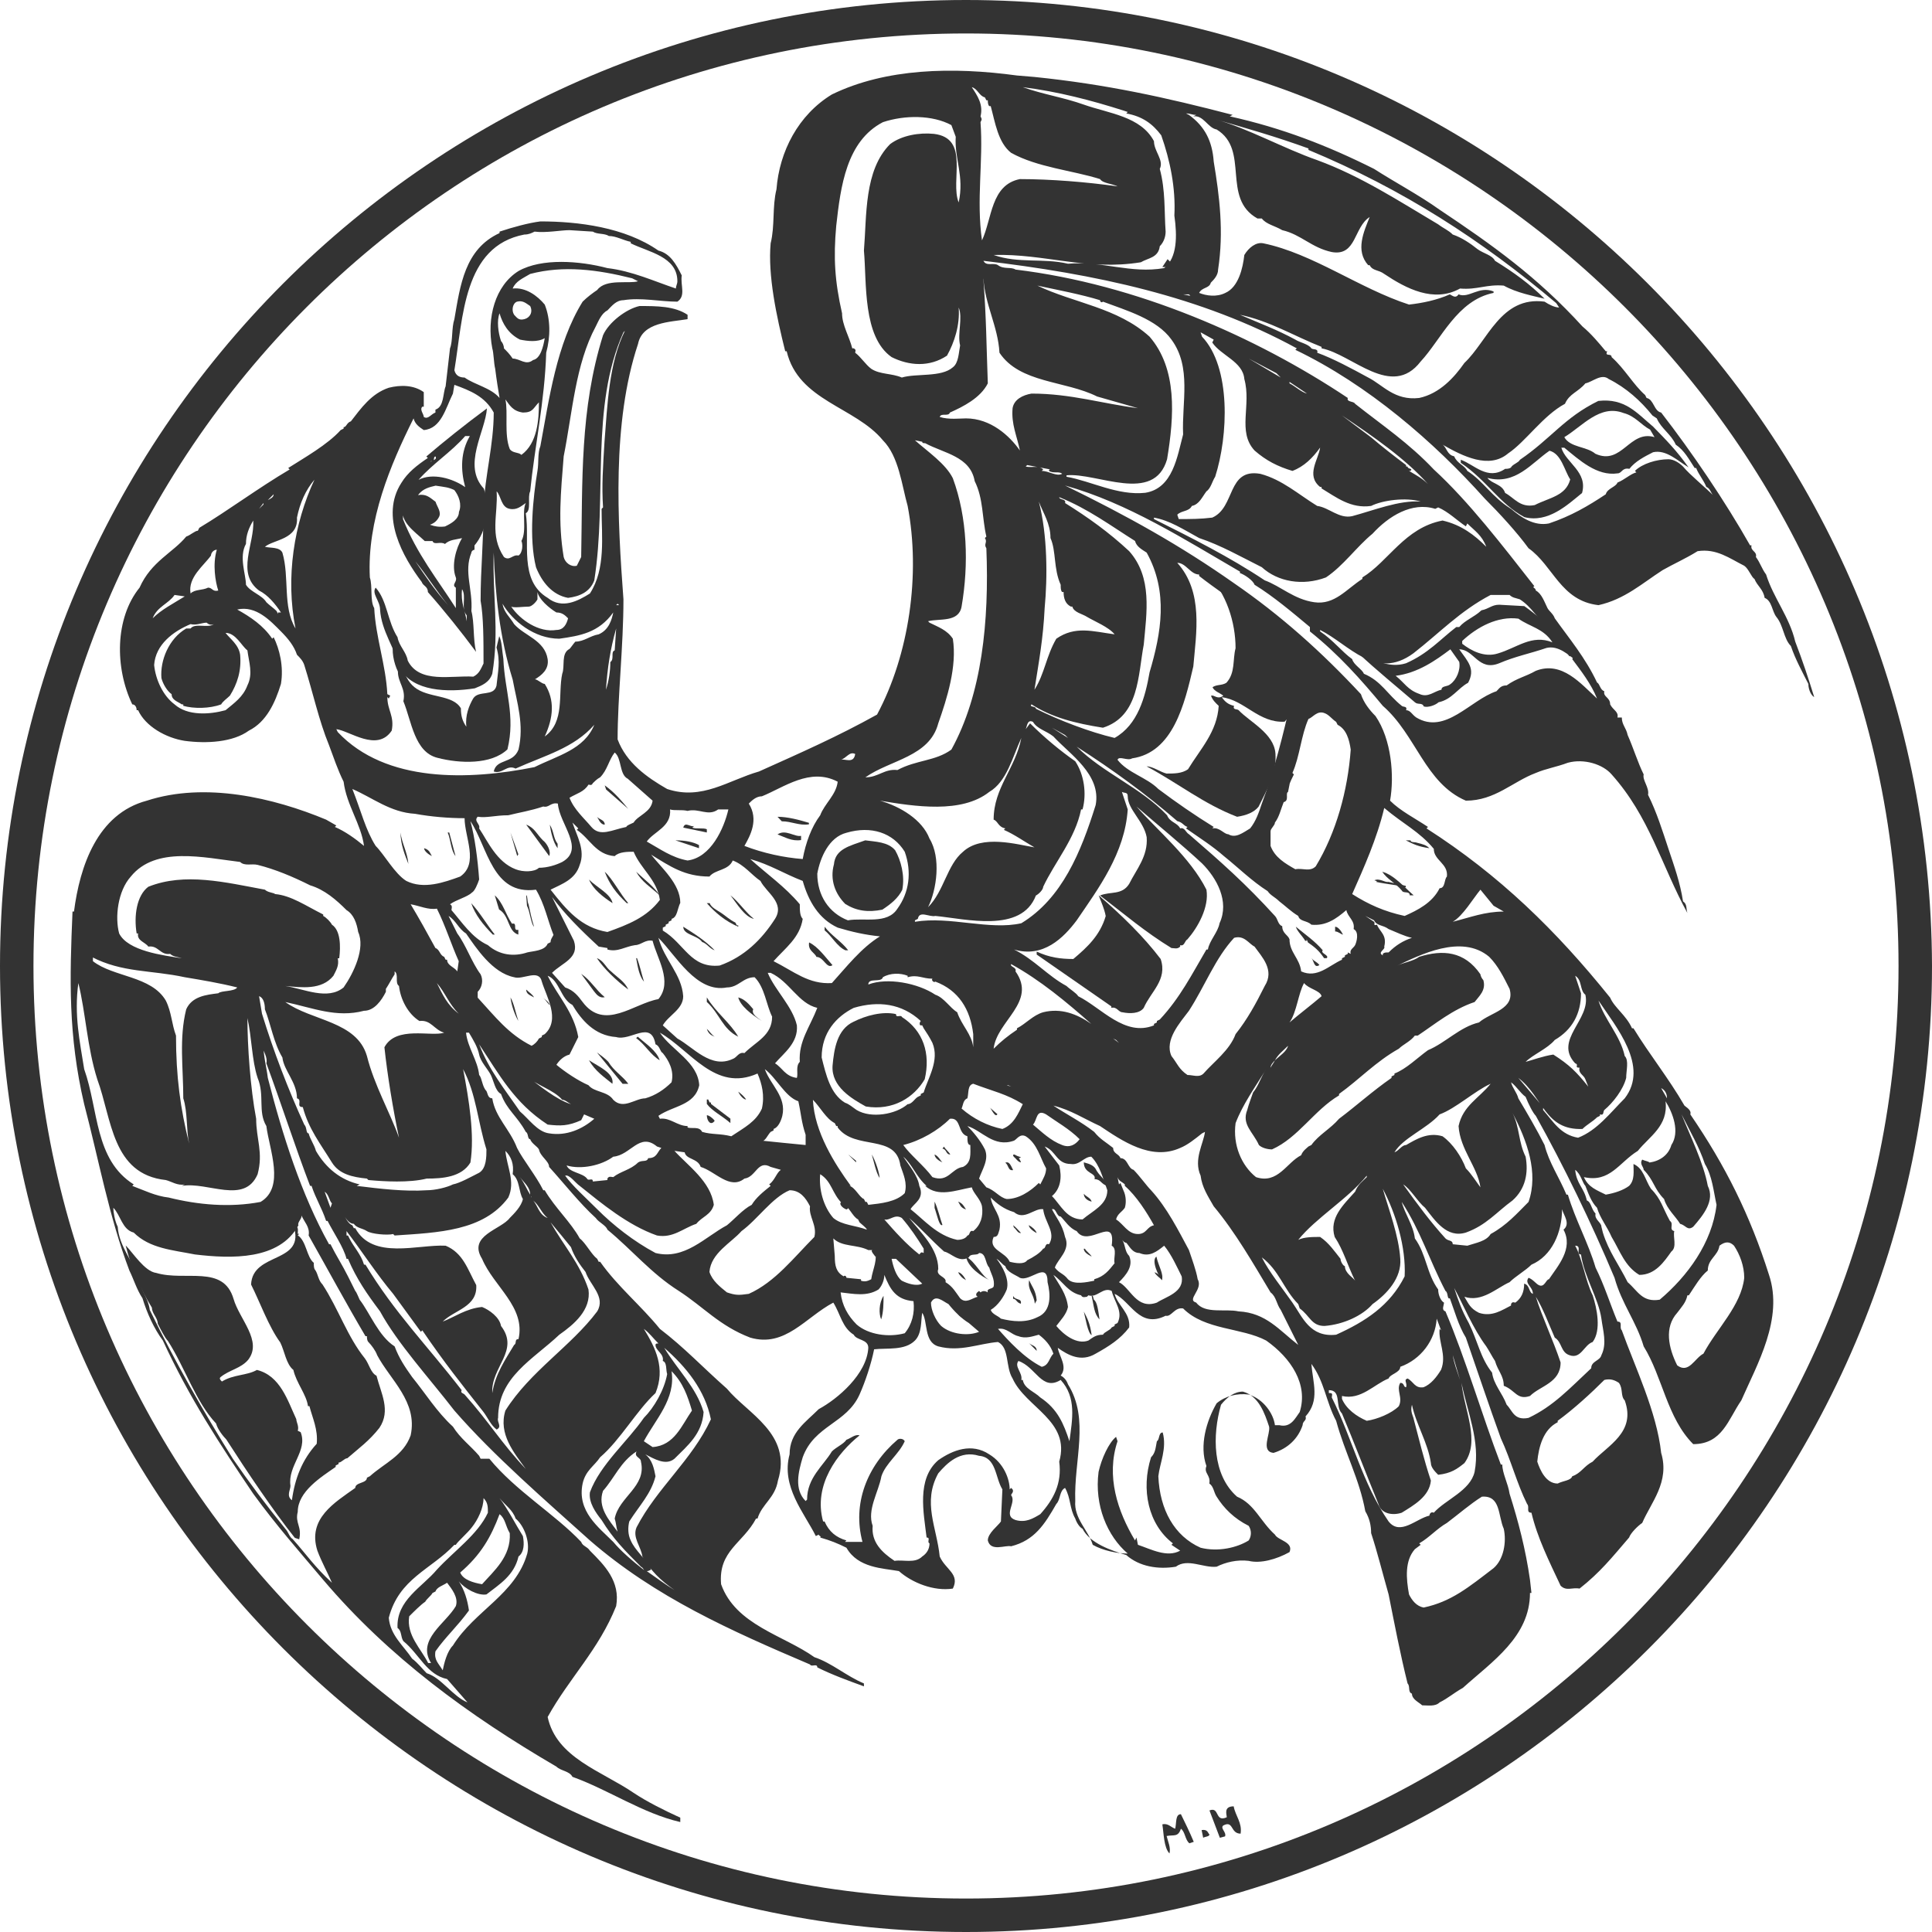 <svg xmlns="http://www.w3.org/2000/svg" xmlns:xlink="http://www.w3.org/1999/xlink" width="246px" height="246px" viewBox="0 0 246 246"><defs></defs><g id="-" stroke="none" stroke-width="1" fill="none" fill-rule="evenodd"><g id="Desktop-/-Content-Block-/-Hero-Banner-Copy" transform="translate(-1157, -170)" fill-rule="nonzero"><g id="Group-2" transform="translate(777, 108)"><g id="thunderbird" transform="translate(380, 62)"><path d="M228.587,81.698 C227.845,78.54 225.804,76.125 224.876,73.152 C224.319,72.409 224.134,71.666 223.577,70.923 C223.762,70.18 222.835,70.18 223.02,69.436 L222.835,69.436 C219.68,63.863 215.411,57.546 211.514,52.53 C210.586,52.344 210.586,50.858 209.659,50.672 L209.473,50.3 C207.988,49 206.875,46.956 205.205,45.47 C205.205,44.913 204.277,45.47 204.648,44.727 L204.462,44.727 C203.534,43.612 202.607,42.497 201.493,41.568 C195.74,35.252 189.987,31.164 183.306,26.705 C180.708,24.848 177.553,23.176 174.955,21.503 C169.017,18.531 163.264,16.301 156.583,14.815 L156.954,14.629 C148.418,12.4 140.809,10.728 131.716,9.799 L129.489,9.613 C121.323,8.498 112.787,8.684 105.92,12.028 C101.652,14.629 99.239,19.274 98.868,24.104 C98.312,26.334 98.683,28.749 98.126,30.979 C97.755,35.066 98.868,40.268 99.982,44.727 L100.167,44.727 C101.652,51.044 108.89,51.787 112.416,56.06 C114.457,58.103 114.828,61.819 115.57,64.42 C117.241,73.152 115.756,83.37 111.673,90.988 C106.663,93.775 102.023,95.818 96.641,98.233 C92.744,99.348 89.404,101.949 84.95,100.463 C82.352,98.977 79.754,97.119 78.64,94.146 C78.64,88.758 79.383,82.256 79.383,76.311 C78.64,66.278 77.898,53.83 81.238,43.798 C81.795,41.011 85.321,41.011 87.548,40.639 L87.548,40.082 C85.878,38.967 83.651,38.967 81.424,38.967 C79.754,39.339 77.527,41.011 76.785,42.683 C73.815,52.158 74.186,61.262 74.001,70.923 L73.444,72.037 C72.702,72.223 71.959,71.666 71.774,70.923 C71.032,66.464 71.403,62.748 71.774,58.103 C72.887,52.53 73.259,46.399 75.857,41.568 C76.228,40.825 76.599,39.896 77.341,39.525 C77.898,38.967 78.455,38.224 79.383,38.224 C81.61,37.853 84.022,38.41 86.249,38.41 C87.362,37.667 86.62,36.366 86.806,35.066 C86.063,33.58 85.321,32.279 83.836,31.908 C79.568,28.935 73.63,28.192 68.805,28.192 C67.32,28.378 65.279,28.935 63.608,29.492 L63.608,29.678 C59.155,31.722 58.598,36.366 57.856,40.639 C57.484,41.754 57.67,43.426 57.299,44.355 L56.742,49.186 C56.371,50.115 56.556,51.787 55.443,52.158 L55.443,52.53 C54.886,52.716 54.515,53.459 53.958,53.087 C53.958,52.716 53.402,52.158 53.773,51.787 L53.958,51.787 L53.958,49.929 C52.659,49 50.989,49 49.505,49.371 C47.278,50.115 45.979,51.972 44.679,53.645 C44.123,53.83 44.123,54.388 43.752,54.388 L43.752,54.574 L43.38,54.759 C41.71,56.617 38.741,58.289 36.7,59.59 L36.885,59.776 C32.802,62.191 29.091,64.978 25.379,67.207 L25.194,67.579 C24.823,67.579 24.266,68.136 23.709,68.322 C22.039,70.365 19.255,71.48 17.771,74.824 C14.616,78.726 14.616,85.043 16.843,89.687 C17.214,89.687 17.399,90.059 17.399,90.43 L17.585,90.43 C18.513,92.474 21.111,93.96 23.524,94.332 C26.307,94.703 29.648,94.518 31.689,93.031 C33.916,91.917 35.029,89.501 35.772,87.086 C36.143,84.857 35.586,82.627 34.844,81.141 L34.658,81.327 C33.545,79.655 31.875,78.54 30.204,77.611 C32.617,77.054 34.473,79.097 35.772,80.398 C36.7,81.327 37.442,82.256 37.813,83.37 C38.184,83.742 38.555,84.114 38.741,84.671 C39.854,88.201 40.597,91.731 41.896,94.889 C42.453,96.376 43.009,98.048 43.752,99.534 C44.123,102.507 45.979,104.922 46.35,107.709 C45.236,106.78 43.937,105.851 42.638,105.293 L42.824,105.108 L41.525,104.364 C34.844,101.578 26.122,99.534 18.699,101.949 C12.389,103.621 10.162,110.31 9.42,116.069 L9.234,116.069 C8.863,124.615 8.677,131.861 10.719,140.593 C12.574,147.653 13.874,154.898 16.472,161.773 C17.028,162.887 17.399,164.188 18.142,165.303 C18.699,167.16 19.626,169.204 20.74,170.69 C24.08,177.936 27.977,183.881 32.246,190.198 C35.215,194.285 38.184,197.629 41.154,201.159 C49.505,211.006 59.711,218.438 70.846,224.94 C71.403,225.497 72.516,225.497 72.887,226.241 C77.527,227.913 81.795,230.885 86.62,232 L86.62,231.443 C84.579,230.514 82.352,229.399 80.682,228.284 C76.599,225.497 70.846,223.825 69.733,218.623 C72.516,213.607 76.228,210.077 78.455,204.504 C79.011,201.345 76.97,199.302 75.114,197.444 C74.743,196.886 74.186,196.886 74.001,196.329 C70.66,192.799 65.65,189.826 62.309,185.739 L61.196,185.739 L61.01,185.367 C59.897,184.067 58.598,183.138 57.67,181.652 C55.629,179.794 54.144,177.379 52.474,175.335 C51.546,174.034 50.804,172.92 50.247,171.433 C48.205,170.133 47.092,167.16 45.793,165.488 C45.607,165.117 45.422,164.559 45.236,164.374 L44.308,162.516 C43.566,161.029 42.824,159.915 42.081,158.428 L41.896,158.428 C38.37,152.112 35.957,144.494 34.102,137.249 C33.916,135.762 33.545,134.462 33.545,133.161 L33.359,133.161 C33.545,133.905 34.102,134.648 33.916,135.391 C35.772,140.407 37.628,146.166 39.483,150.997 L39.669,150.997 C40.226,152.669 40.968,153.784 41.525,155.456 L41.71,155.456 C42.453,156.942 43.752,158.8 44.123,160.286 L44.308,160.286 C45.422,162.887 46.721,164.745 48.391,166.975 C50.618,171.062 54.701,175.521 57.856,179.608 C62.866,185.367 69.547,191.127 75.114,196.143 C83.465,203.389 93.115,207.662 103.137,211.935 C103.322,212.307 104.065,211.749 104.065,212.307 C105.92,213.236 107.962,213.979 110.003,214.722 L110.003,214.35 C107.776,213.421 105.92,211.749 103.693,211.006 C99.796,208.219 93.672,206.919 91.816,201.717 C91.445,197.444 94.6,196.515 96.27,193.356 L96.456,193.356 C97.013,191.498 98.683,190.755 99.054,188.526 C100.91,182.581 95.157,179.98 92.559,176.821 C89.404,174.034 87.177,171.619 84.022,169.204 C81.61,166.231 78.64,163.816 76.413,160.658 L76.228,160.658 L76.042,160.286 C75.3,159.729 74.558,158.243 73.815,157.685 C72.702,155.642 70.66,153.784 69.361,151.554 L69.176,151.554 C68.248,149.696 66.578,147.653 65.835,146.166 C64.908,143.751 63.052,142.265 62.681,139.85 C62.124,139.85 62.124,139.292 61.938,138.921 C61.382,138.363 61.382,137.249 61.01,136.877 C60.825,135.019 59.526,133.347 59.34,131.489 L59.711,131.489 C60.268,132.418 60.825,133.347 61.01,134.276 C61.196,135.205 62.124,136.134 62.495,136.877 C62.866,137.62 63.052,138.921 63.794,139.292 C64.536,141.336 65.835,142.079 66.949,144.123 C67.32,144.309 67.134,145.052 67.506,145.052 C67.691,145.609 68.434,145.981 68.619,146.352 C68.805,147.281 69.918,147.839 69.918,148.582 C71.774,150.625 73.815,153.226 75.857,155.084 C76.228,155.642 77.156,156.013 77.341,156.571 C80.496,159.172 82.909,162.144 86.435,164.374 C89.589,166.417 91.631,168.832 95.528,170.319 C99.982,171.619 102.58,167.718 106.106,165.86 C107.034,167.346 107.219,169.018 108.704,169.947 C109.075,170.69 110.56,170.505 110.56,171.619 C110.374,174.963 106.663,178.122 104.25,179.422 C102.58,181.094 100.539,182.395 100.539,185.182 C99.425,189.269 102.394,192.613 103.879,195.586 L104.25,195.4 C104.25,195.586 104.621,195.586 104.436,195.772 C105.735,196.143 106.663,196.515 107.776,197.072 C109.261,199.673 112.416,199.673 114.457,200.045 C116.127,201.531 118.911,202.646 121.323,202.274 C122.251,200.416 120.395,199.859 119.653,198.187 C119.282,194.471 117.426,191.313 119.468,187.597 C120.581,186.296 122.251,184.624 124.664,185.367 C126.891,185.553 126.705,188.154 127.633,189.641 L127.447,193.728 C127.076,194.285 125.777,195.214 125.777,196.143 C126.148,197.629 128.004,196.7 128.746,196.886 C131.716,196.143 133.015,194.099 134.499,191.498 C135.056,190.941 134.87,189.826 135.613,189.455 C136.355,190.755 136.17,192.056 136.912,193.356 C137.097,193.914 137.469,194.471 137.84,194.657 C138.768,196.515 141.551,197.444 143.407,198.001 C145.077,199.487 147.49,199.859 149.717,199.487 C151.201,198.373 153.243,199.673 154.913,199.487 C156.026,198.93 157.511,198.558 158.996,198.744 C160.48,199.116 162.522,198.558 164.192,197.629 C164.749,196.329 162.707,196.143 162.336,195.4 C160.48,193.728 159.738,191.498 157.511,190.57 C154.356,187.783 154.356,182.766 155.47,178.865 C156.212,177.936 157.14,177.193 158.253,177.193 C160.295,177.75 161.037,179.98 161.594,181.652 C161.779,182.581 160.48,184.81 162.15,184.996 C164.006,184.439 165.305,183.138 165.862,181.466 C165.862,180.909 166.419,180.909 166.233,180.351 C168.089,178.308 167.161,176.078 166.976,173.663 C168.646,175.892 168.831,178.493 170.13,180.909 C171.244,184.996 173.1,188.34 173.842,192.427 C174.399,193.356 174.584,194.285 174.584,195.214 C175.327,197.444 176.069,200.416 176.811,203.017 C177.553,206.733 178.296,210.635 179.224,214.35 C179.595,214.722 179.224,215.465 179.78,215.651 C179.78,216.394 180.708,216.765 181.079,217.137 C181.822,217.137 182.75,217.323 183.306,216.765 C184.42,216.208 184.977,215.651 186.276,214.908 C189.987,211.563 194.812,208.405 194.812,202.831 L194.998,202.831 L194.812,201.159 C194.256,197.258 193.328,193.728 192.214,190.198 C192.029,188.897 191.286,187.597 191.286,186.482 L191.101,186.482 C188.688,180.165 186.647,173.106 184.049,166.975 C183.492,166.789 183.863,166.231 183.863,165.86 C183.492,165.674 183.121,164.931 183.121,164.188 C181.636,162.144 181.636,159.729 180.152,157.685 C179.966,156.013 178.853,154.527 178.481,153.041 C180.894,156.756 182.007,160.472 184.049,164.374 C184.42,164.559 184.234,165.488 184.605,165.303 C185.162,166.789 185.719,168.832 186.647,170.319 C188.131,174.592 189.616,179.051 191.101,183.138 C192.4,185.925 193.142,188.897 194.441,191.498 C194.812,191.87 194.256,192.613 194.998,192.613 C195.74,195.772 197.225,198.744 198.709,201.903 C199.452,202.646 200.194,202.088 201.122,202.274 C203.72,200.23 205.205,198.373 207.432,195.772 C207.617,195.214 208.545,194.285 209.102,193.914 C210.215,191.313 212.628,188.712 211.514,184.996 C210.958,179.794 208.174,174.034 206.504,169.39 C206.133,169.018 206.689,168.275 205.947,168.275 C205.019,166.046 204.277,163.63 203.163,161.401 C202.235,158.243 200.565,155.27 199.637,152.112 L199.452,152.112 C198.524,149.882 197.225,148.024 196.668,145.795 C195.74,143.937 194.441,141.708 193.328,139.85 C193.142,139.107 192.585,138.549 192.4,137.806 C193.142,138.363 193.513,139.107 194.256,139.664 C194.627,140.593 195.183,141.708 195.555,142.079 C199.081,148.396 202.607,155.642 205.576,162.701 C206.504,166.046 208.359,168.275 209.287,171.433 C211.7,175.335 212.257,180.537 215.597,183.881 C219.309,183.881 220.051,180.723 221.721,178.308 C223.762,173.663 227.103,167.904 225.247,162.33 C222.835,154.713 219.68,148.396 215.226,141.893 C215.411,141.336 214.669,140.964 214.484,140.779 C212.442,137.249 210.03,134.276 207.988,130.932 L207.803,130.932 C207.06,129.26 205.576,128.331 205.019,127.03 C198.153,118.484 190.915,111.424 181.636,105.479 L181.822,105.293 C180.152,104.179 178.296,103.25 176.997,101.949 C177.553,98.791 177.182,94.146 175.141,91.174 C174.399,90.43 173.656,89.501 173.285,88.387 C168.275,82.999 163.078,78.354 157.14,74.267 C150.273,69.436 143.593,65.721 135.613,61.819 C143.593,64.049 150.83,68.693 157.882,72.781 L157.882,72.966 C158.439,73.152 159.552,73.895 159.738,74.453 C162.15,75.939 164.563,77.983 166.79,79.841 L166.79,80.398 C170.502,83.37 173.285,86.529 176.069,89.873 C180.337,93.589 181.451,99.72 186.647,101.949 C190.358,101.949 192.585,99.534 195.555,98.419 C196.854,97.862 198.153,97.676 199.637,97.119 C201.679,96.561 204.091,97.304 205.205,98.605 C210.03,103.993 211.514,110.124 214.855,116.255 C214.669,115.697 214.855,115.14 214.298,114.768 C213.927,112.353 213.184,110.31 212.442,108.08 C211.7,105.851 210.958,103.435 209.844,101.206 C210.03,100.277 209.102,99.348 209.287,98.605 C208.545,97.119 207.988,95.261 207.246,93.589 C207.06,92.66 206.504,92.288 206.504,91.359 L205.947,91.359 C206.133,90.616 205.39,90.43 205.019,89.687 C205.019,88.758 204.091,88.758 204.277,88.015 C203.72,87.829 203.72,87.086 203.349,86.9 C201.864,83.742 199.823,81.327 197.967,78.726 C197.782,78.168 197.225,77.797 197.039,77.425 C196.668,76.682 196.297,75.567 195.555,75.196 C195.555,74.824 194.998,74.824 195.369,74.638 C191.286,69.436 187.018,63.863 182.564,59.776 C179.409,56.431 176.069,54.202 172.543,51.415 C172.357,51.044 171.429,51.229 171.615,50.672 C159.924,42.869 144.706,36.181 129.303,34.323 C128.746,33.951 127.819,34.323 127.076,33.765 C126.519,33.394 125.592,33.951 125.22,33.208 C139.324,34.88 152.872,37.667 165.12,44.355 L164.934,44.541 C174.213,49 182.564,56.246 189.059,63.491 C190.915,65.349 193.142,67.764 194.627,69.808 C197.782,72.037 198.709,76.496 203.534,77.054 C206.875,76.311 209.102,74.267 211.7,72.595 C212.999,71.852 214.669,71.109 216.154,70.18 C218.566,69.808 220.236,71.109 222.092,72.037 C222.649,72.409 223.02,73.524 223.391,73.71 C223.762,74.638 224.505,75.01 224.69,76.125 C225.618,76.496 225.618,77.797 226.175,78.54 C227.103,79.655 227.103,81.327 228.031,82.256 C228.587,83.928 229.515,85.6 230.258,87.086 C230.258,87.829 230.629,88.573 231,88.758 C230.258,86.343 229.515,84.114 228.587,81.698 Z M26.864,70.737 C26.864,70.365 27.235,69.994 27.606,69.994 C27.05,71.852 27.421,74.081 27.792,75.196 C27.05,75.382 27.05,74.824 26.493,74.824 C25.751,75.196 24.823,75.01 24.266,75.567 C23.895,73.524 25.936,72.037 26.864,70.737 Z M22.225,75.753 L23.524,75.939 C22.039,76.868 20.554,77.611 19.441,78.726 C19.998,77.24 21.482,76.868 22.225,75.753 Z M31.503,82.813 C31.689,84.299 32.246,85.786 31.503,87.272 C30.947,88.758 29.833,89.501 28.72,90.43 C26.678,90.988 23.895,91.174 22.225,89.687 C20.74,88.573 19.812,86.529 19.626,84.671 C19.812,82.07 22.039,80.398 24.266,79.469 C25.008,79.655 25.751,79.283 26.307,79.283 C26.493,79.469 26.864,79.655 27.235,79.469 C26.493,80.026 24.823,79.283 24.266,80.026 L23.709,80.026 C21.482,81.327 20.369,84.114 20.554,86.343 C20.74,87.086 21.297,88.015 21.853,88.387 C21.853,89.13 22.596,89.316 23.152,89.687 L23.338,89.687 L23.338,89.873 C24.637,90.245 26.678,90.245 28.163,89.687 C28.349,89.316 28.905,88.944 29.277,88.573 C30.204,87.086 30.761,85.414 30.576,83.37 C30.39,82.07 29.277,81.327 28.72,80.584 C30.019,80.584 30.761,82.256 31.503,82.813 Z M34.844,62.934 C34.844,63.305 34.473,63.491 34.102,63.677 C34.287,63.491 34.658,63.12 34.844,62.934 Z M33.545,64.049 L33.545,64.234 L32.988,64.792 L33.545,64.049 Z M35.401,78.168 L35.215,77.797 C34.844,77.425 34.287,77.054 33.916,76.682 C33.359,75.753 31.875,75.382 31.318,74.453 C31.318,73.152 30.39,70.923 31.318,69.251 C31.318,68.136 31.689,67.207 32.246,66.278 C32.431,69.251 30.019,72.966 32.988,75.196 C34.102,75.753 35.029,76.868 35.772,77.983 L35.401,77.983 L35.401,78.168 Z M37.628,80.026 C35.957,77.24 36.885,73.524 35.957,70.365 C35.586,69.622 34.473,69.808 33.73,69.622 C34.844,68.693 37.999,68.693 37.813,65.907 C38.184,64.049 38.927,62.377 40.04,61.076 C37.442,66.65 36.328,73.524 37.628,80.026 Z M114.828,48.071 C113.529,47.514 112.044,47.699 110.931,46.956 C110.189,46.399 109.632,45.47 108.89,44.913 C108.89,44.727 109.075,44.541 108.704,44.355 L108.518,44.355 C108.147,42.869 107.219,41.383 107.219,39.896 C106.291,35.809 106.106,32.836 106.477,28.749 C107.034,23.733 107.776,17.973 112.416,15.558 C115.199,14.629 118.725,14.629 121.138,15.93 L121.694,17.416 C121.509,20.203 122.808,22.432 122.066,25.777 C120.952,22.99 123.55,17.602 118.911,17.045 C117.055,16.859 114.828,17.23 113.343,18.345 C110.003,21.689 110.374,27.449 110.003,31.908 C110.374,35.995 109.817,42.869 113.529,45.47 C115.756,46.585 118.354,46.77 120.581,45.284 C121.509,43.612 122.251,41.383 122.066,39.153 C122.622,40.454 121.88,42.497 122.251,43.984 C122.066,44.913 122.066,46.213 121.323,46.77 C119.839,48.071 116.684,47.514 114.828,48.071 Z M119.468,92.102 C120.581,88.944 121.88,84.857 121.323,81.327 C120.581,80.212 119.468,79.841 118.354,79.283 L118.168,79.097 C119.653,78.726 122.066,79.283 122.437,77.24 C123.365,71.852 123.179,65.907 121.323,60.89 C120.395,59.032 118.168,57.546 116.498,56.06 L117.426,56.246 C117.426,56.431 117.612,56.431 117.797,56.431 C120.21,57.732 123.55,58.103 124.107,61.262 C125.22,63.491 125.035,65.907 125.592,68.322 L125.406,68.508 C125.777,69.065 125.22,69.251 125.592,69.808 C125.963,79.097 125.035,88.387 121.138,95.447 C119.096,96.933 116.684,96.747 114.271,98.048 C112.601,97.862 111.859,98.977 110.189,98.977 C113.343,96.747 118.354,96.376 119.468,92.102 Z M128.004,105.479 L127.819,105.665 C129.118,106.222 130.417,107.151 131.716,107.894 C129.489,107.523 125.035,106.222 122.622,108.452 C120.581,110.124 120.21,113.468 118.168,115.512 C119.282,113.282 119.839,109.195 118.354,106.78 C117.426,104.364 114.642,102.692 112.044,101.949 C116.498,102.692 122.437,103.621 125.963,100.834 C128.19,99.534 128.932,96.376 130.045,93.96 C129.303,97.862 126.519,100.277 126.519,104.364 C127.076,104.55 127.076,105.293 128.004,105.479 Z M139.51,102.507 C137.654,108.452 135.242,114.397 130.045,117.555 C125.963,118.484 120.952,116.626 116.498,117.369 L116.498,117.184 L116.869,116.998 C117.055,115.883 118.354,116.812 119.096,116.626 C122.993,116.998 130.045,118.856 131.901,114.025 C132.272,113.84 132.829,113.282 132.829,112.911 C134.314,109.752 136.912,106.78 137.654,103.064 L137.84,103.064 C138.396,101.02 138.025,98.605 136.912,96.933 C135.056,95.632 133.015,93.96 131.159,92.102 L130.602,92.846 C130.788,92.474 130.788,91.545 131.53,91.917 C132.087,92.846 133.2,93.031 134.128,93.775 C136.17,96.004 140.252,98.605 139.51,102.507 Z M133.943,92.66 L135.613,93.589 L135.984,93.96 L133.943,92.66 Z M155.841,109.009 C157.697,110.495 159.367,112.167 161.408,113.468 C161.779,114.025 162.336,114.211 162.893,114.768 C163.635,115.326 164.377,116.069 165.305,116.626 C165.491,117.369 166.419,117.184 166.976,117.741 C168.831,117.927 170.13,116.998 171.429,115.883 C171.615,116.812 172.543,117.184 172.357,118.298 C173.1,118.67 172.728,119.97 172.543,120.342 C172.357,120.714 171.801,120.899 171.986,121.457 L171.615,121.271 L171.615,121.457 L171.244,121.643 L171.244,121.828 L170.873,122.014 L170.873,122.2 C169.202,122.943 167.718,124.615 165.676,123.686 C165.491,122.014 164.192,121.271 164.192,119.599 C164.006,119.042 163.264,118.856 163.264,117.927 C162.707,117.741 162.707,116.998 162.336,116.626 C158.625,112.539 155.47,109.752 151.387,106.222 C151.016,106.036 150.83,105.293 150.273,105.479 C149.902,104.736 148.974,104.736 148.603,103.807 C145.263,100.277 140.438,98.419 137.097,95.075 C141.737,98.048 145.82,101.02 149.902,104.55 C150.645,104.736 150.645,105.108 151.201,105.293 L151.016,105.479 C152.872,106.78 154.356,107.709 155.841,109.009 Z M168.275,126.845 C166.976,127.959 165.491,129.074 164.192,130.189 C165.12,128.888 165.305,126.473 166.048,125.173 C166.604,125.916 168.089,126.101 168.275,126.845 Z M164.006,133.161 C163.821,133.905 162.893,134.462 162.336,135.019 C162.15,135.391 161.965,135.577 161.779,135.948 C161.779,135.577 162.15,135.205 162.336,135.019 C162.707,134.276 163.45,133.719 164.006,133.161 Z M152.5,162.887 C152.315,161.773 151.758,160.286 151.387,159.172 C150.088,156.756 148.603,153.784 146.562,151.554 C146.005,150.997 145.077,149.696 144.335,148.953 C143.593,148.767 143.593,147.467 142.665,147.467 C142.479,146.91 141.737,146.91 141.737,146.166 C140.809,145.423 140.067,145.052 139.324,144.123 C137.654,142.822 135.798,141.893 134.128,140.779 C136.355,141.336 138.025,142.451 140.067,143.38 C142.85,145.238 146.562,147.839 150.273,146.166 C151.201,145.795 152.129,145.052 153.057,144.309 L153.428,144.123 C153.243,145.609 151.944,147.653 152.872,149.696 C153.057,151.183 153.799,152.297 154.542,153.598 C157.325,156.942 159.552,160.844 161.779,164.559 C162.522,165.117 162.522,166.046 163.078,166.789 L165.305,171.248 C162.893,169.39 161.223,167.16 157.697,166.975 C156.026,166.603 153.428,167.346 152.315,165.86 C151.016,165.488 153.243,164.188 152.5,162.887 Z M143.778,159.915 C143.036,159.172 143.407,158.057 142.479,157.499 C142.85,157.685 143.036,158.243 143.407,158.243 C143.778,158.614 144.149,159.543 145.077,159.543 C146.376,160.1 147.304,159.357 148.232,158.614 C149.16,159.729 149.902,161.401 150.459,162.516 C150.83,164.559 148.418,165.117 147.304,165.86 C144.706,166.789 143.964,164.002 142.479,163.259 C143.407,162.33 144.335,161.215 143.778,159.915 Z M134.128,162.33 C135.427,163.259 135.984,164.559 137.654,164.931 C137.84,165.303 138.211,165.117 138.396,165.117 L138.582,164.931 L138.582,164.931 L138.768,164.745 L138.582,164.931 C139.696,165.303 140.438,163.816 141.551,164.374 C141.922,165.86 143.036,166.975 142.294,168.461 L141.922,168.647 L141.922,168.832 L141.551,169.018 C141.366,169.39 140.623,169.576 140.438,169.947 C139.51,169.947 139.139,170.319 138.582,170.69 C137.097,171.248 135.427,169.947 134.499,168.832 C135.056,168.089 135.798,167.346 135.984,166.417 C135.798,164.745 134.87,163.63 134.128,162.33 Z M124.849,164.559 L124.664,164.374 C124.478,164.559 124.293,164.559 124.293,164.931 L124.478,165.117 C123.736,165.303 122.993,166.046 122.251,165.303 C121.694,164.559 121.323,163.816 120.395,163.259 C120.581,162.516 119.096,162.516 119.468,161.587 C119.468,158.986 117.241,156.942 115.756,155.084 C117.241,156.385 118.54,157.871 120.21,159.357 C121.138,159.543 122.066,160.844 123.365,160.1 C123.55,159.543 124.478,159.915 124.664,159.543 C125.592,159.543 125.406,160.844 125.963,161.401 C126.148,162.144 126.705,162.887 126.519,163.816 C126.334,164.188 125.592,164.002 125.777,164.559 C125.22,164.188 124.849,164.559 124.849,164.559 Z M124.664,169.576 C123.365,170.133 121.138,169.947 119.839,168.832 C119.096,168.089 118.54,166.789 118.54,165.86 C119.096,164.745 120.024,165.674 120.767,166.046 C121.509,166.975 122.437,167.904 123.365,168.461 L124.664,169.576 Z M117.055,159.729 C115.385,158.428 113.9,156.756 112.601,155.27 C113.343,155.456 113.9,154.527 114.828,155.084 C115.942,156.385 116.684,157.499 117.612,158.986 L117.612,159.543 C117.241,159.357 117.241,159.543 117.055,159.729 Z M117.426,163.445 C116.684,163.816 115.57,163.445 114.828,163.073 C114.086,162.516 113.715,161.215 113.529,160.286 L114.086,160.286 L117.426,163.445 Z M103.508,140.035 C104.436,140.964 105.178,142.451 106.291,143.008 L106.477,143.38 L106.663,143.38 L106.663,143.565 C108.89,146.538 114.086,144.309 114.642,148.396 C115.014,149.511 115.57,150.625 115.199,151.926 C114.086,153.041 112.23,153.226 110.56,153.412 L110.374,153.041 L110.189,153.041 L110.003,152.669 C109.446,152.483 108.89,151.183 108.147,150.997 L108.333,150.997 C106.291,148.21 103.693,144.123 103.508,140.035 Z M84.022,142.451 L83.836,142.079 C85.692,140.779 88.476,140.779 89.033,138.178 C88.847,135.205 85.507,133.719 84.022,131.489 C87.919,133.719 91.074,139.107 96.456,136.691 C97.013,137.992 97.384,139.478 97.013,141.15 C96.27,142.822 94.786,143.565 93.115,144.68 C91.631,144.309 90.703,144.494 89.404,144.123 C89.033,143.38 88.105,143.751 87.548,143.565 L87.548,143.38 C86.249,143.38 85.321,142.265 84.022,142.451 Z M70.846,135.577 C71.217,135.019 71.774,134.462 72.516,134.276 L73.63,132.047 C73.073,128.888 71.032,126.845 69.733,124.244 C71.217,124.801 71.403,127.216 72.887,127.959 C74.001,129.817 75.671,131.861 78.455,132.047 C80.311,132.604 82.909,129.817 83.465,132.976 C84.022,133.161 84.022,133.905 84.393,134.09 C85.136,135.019 85.878,136.32 85.507,137.806 C84.579,138.735 83.465,139.478 82.166,139.85 L82.166,139.85 C80.867,139.85 79.383,141.336 78.084,140.035 C77.341,138.921 75.671,139.107 74.929,138.178 C73.63,137.62 71.959,136.506 70.846,135.577 Z M72.702,140.593 C70.846,140.035 68.619,138.178 67.134,137.063 C68.248,138.178 70.475,138.735 71.588,140.035 C71.959,140.035 72.331,140.407 72.702,140.593 Z M57.299,115.14 C58.041,114.583 59.526,114.211 60.082,113.654 C60.454,113.468 60.825,112.539 61.01,111.982 C60.825,109.381 60.454,106.594 59.897,104.55 C62.124,107.894 62.681,114.025 68.248,113.282 C69.361,115.14 69.733,117.184 70.475,119.042 C70.289,119.413 70.104,119.599 70.104,119.97 L69.733,120.156 C69.361,121.085 67.877,121.085 67.134,121.271 C65.464,121.828 63.608,121.643 62.124,120.342 C60.082,119.413 58.783,117.369 57.484,115.883 C57.484,115.697 57.67,115.326 57.299,115.14 Z M72.887,104.736 L73.63,105.479 L73.444,105.665 C75.114,106.78 75.857,108.823 78.269,109.009 C78.826,108.452 79.939,108.452 80.682,108.452 C81.61,110.681 83.651,111.982 84.022,114.583 C82.352,116.812 79.939,117.741 77.341,118.67 C74.001,118.113 72.145,115.883 70.104,113.282 C71.588,112.539 73.259,111.982 73.815,110.124 C74.558,108.266 73.444,106.408 72.887,104.736 Z M73.073,119.785 L70.289,114.211 C71.959,116.441 73.815,118.298 76.228,120.528 L77.341,120.714 L77.341,120.899 C78.64,121.271 79.568,120.528 80.867,120.342 C81.61,120.342 82.166,119.599 83.094,119.785 C83.651,122.014 85.692,124.987 83.836,127.216 C80.682,127.774 76.97,131.303 74.186,127.588 C73.63,126.845 73.073,126.101 71.959,125.73 L70.289,123.872 C71.588,122.572 73.815,122.014 73.073,119.785 Z M86.991,126.845 C86.806,124.058 84.579,122.2 83.836,119.413 C86.063,121.643 88.662,126.473 92.559,125.73 C94.043,125.73 94.6,124.429 96.085,124.429 C97.384,125.73 97.569,127.959 98.312,129.446 C98.312,131.861 96.27,132.604 94.786,134.09 C94.043,133.905 93.858,134.648 93.301,134.833 C90.517,136.134 88.29,133.347 86.249,132.232 L84.393,130.56 C85.136,129.26 86.991,128.517 86.991,126.845 Z M71.588,109.752 C70.846,110.124 69.733,110.495 68.619,110.495 C68.062,111.053 66.578,111.053 65.65,110.681 C63.237,109.752 62.124,107.151 61.01,105.479 C61.196,104.922 60.268,104.55 60.825,103.993 C61.938,104.179 63.052,103.807 64.722,103.807 C66.207,103.435 67.506,103.25 69.176,102.692 C69.918,102.878 70.104,102.135 71.032,102.321 C71.217,104.922 74.558,108.08 71.588,109.752 Z M78.084,147.281 C80.311,147.095 81.424,144.123 83.651,145.981 L84.208,146.166 C83.651,146.724 83.651,147.467 82.537,147.467 C82.352,148.024 81.795,147.653 81.238,148.024 C80.311,148.953 79.011,149.139 78.084,149.882 C77.898,149.882 77.527,149.696 77.341,150.068 L77.341,150.254 L75.485,150.44 C75.485,149.882 74.929,150.44 74.743,150.068 C74.186,149.325 72.516,149.325 72.145,148.396 C74.001,148.953 76.599,148.396 78.084,147.281 Z M98.126,144.123 L98.497,143.937 L98.497,143.751 C99.054,143.565 99.425,142.822 99.611,142.079 C100.167,139.664 98.126,138.178 97.384,136.134 C98.868,137.249 99.982,139.664 101.652,140.221 C102.023,141.893 102.023,142.822 102.58,144.494 L102.58,145.795 C100.539,145.609 98.868,145.423 97.013,145.238 C97.384,145.423 97.755,144.494 98.126,144.123 Z M101.838,135.205 C101.281,135.762 101.652,136.691 101.466,137.249 C99.982,137.063 99.611,135.948 98.683,135.391 C99.796,134.09 101.652,132.79 101.466,130.56 C100.91,128.145 98.683,126.101 97.755,123.872 L98.126,123.872 C100.539,124.987 101.652,127.774 104.065,128.331 C103.137,130.746 101.652,132.604 101.838,135.205 Z M101.838,115.14 C99.982,112.911 97.569,111.239 95.528,109.381 C98.126,110.124 99.796,111.239 102.209,112.167 C102.951,114.768 104.25,116.998 106.663,118.113 C108.518,118.67 110.189,119.042 112.044,119.227 C109.632,120.714 107.776,123.129 105.92,125.173 C102.951,125.358 101.095,123.686 98.497,122.386 C99.982,120.714 101.838,119.413 102.209,116.998 C101.838,116.626 101.838,115.883 101.838,115.14 Z M118.725,124.615 C118.54,124.801 118.911,125.173 119.096,124.987 C122.066,126.101 123.55,128.517 123.921,131.675 L123.921,133.347 C123.736,131.675 122.437,130.56 121.88,128.888 C120.952,128.331 120.21,127.03 119.096,126.659 C116.869,125.173 112.972,124.429 110.56,125.358 C110.56,124.429 112.23,125.173 112.416,124.429 C113.343,123.872 114.642,123.872 115.57,124.244 L115.57,124.429 C116.869,124.058 117.426,124.615 118.725,124.615 Z M129.303,123.686 C129.489,123.129 128.561,123.129 128.746,122.757 C132.458,124.801 135.798,127.588 138.953,130.375 C137.097,129.074 135.056,128.331 132.829,128.888 C131.53,129.26 130.602,130.375 129.489,130.932 L129.489,131.118 C128.375,131.861 127.447,132.604 126.519,133.533 C126.891,130.003 132.087,127.588 129.303,123.686 Z M142.85,100.834 C143.222,101.02 143.593,100.834 143.593,101.392 C143.593,103.064 145.634,104.55 146.005,106.594 C146.191,109.009 144.706,110.681 143.778,112.539 C142.85,114.025 141.366,113.468 140.067,114.025 C143.222,116.441 145.82,118.67 149.16,120.714 C149.531,120.714 149.902,120.899 150.273,120.528 L150.273,120.342 C150.83,120.528 150.83,119.785 151.201,119.599 C152.5,118.113 153.985,115.512 153.614,113.282 C151.573,109.195 147.304,105.665 144.706,102.692 C147.49,105.108 150.459,107.523 153.057,109.938 C154.913,111.796 156.583,114.768 155.284,117.555 C155.099,118.67 153.985,119.785 153.799,120.899 L153.614,120.899 C151.758,124.058 150.273,127.03 147.675,129.817 L147.304,130.003 L147.304,130.189 L146.933,130.375 L146.933,130.56 C143.222,132.047 140.252,128.331 137.283,126.845 C137.097,126.473 136.17,125.916 135.798,125.544 C133.386,124.244 131.716,122.2 129.118,120.899 C132.829,122.014 135.427,119.413 137.097,117.184 C139.881,113.096 143.222,108.637 143.593,103.064 L142.85,100.834 Z M142.479,132.79 L141.737,132.232 L142.108,132.418 L142.479,132.79 Z M134.87,148.396 L133.015,145.981 C134.499,146.538 134.499,148.21 136.355,148.21 C137.469,148.396 138.025,147.281 138.953,147.281 C140.067,148.396 140.438,150.068 140.995,151.554 C140.995,153.412 139.139,154.155 137.84,155.27 C135.798,155.27 135.056,153.412 133.943,152.297 C135.056,151.368 135.242,149.882 134.87,148.396 Z M117.055,150.997 C116.869,149.696 115.756,148.396 115.014,147.281 C116.127,148.21 116.684,149.882 117.983,150.997 L117.797,150.997 C119.468,152.483 121.694,151.554 123.736,151.183 C123.921,151.926 124.849,152.669 125.035,153.598 C125.22,154.898 124.849,156.013 123.921,156.756 C123.365,156.571 123.55,157.314 123.179,157.314 C122.993,157.685 122.437,157.871 121.88,157.871 C119.282,157.314 117.612,155.27 115.942,153.969 C116.313,153.226 117.797,152.669 117.055,150.997 Z M117.241,130.56 L117.426,130.56 L117.612,130.932 C117.983,131.489 118.354,132.047 118.725,132.79 C119.653,135.019 118.168,137.249 117.612,139.107 L117.241,139.292 L117.241,139.478 L116.869,139.664 C116.498,139.85 116.127,140.593 115.57,140.593 C114.086,141.893 110.931,142.451 109.075,141.336 C108.518,140.964 108.147,140.593 107.591,140.407 C105.735,139.292 105.178,136.877 104.621,134.648 C104.621,131.489 106.477,129.446 108.704,128.331 C111.859,127.402 114.828,127.774 117.241,130.003 C117.055,130.189 117.055,130.56 117.241,130.56 Z M123.55,145.795 C123.55,146.91 123.736,148.024 122.622,148.582 C121.138,148.767 120.767,150.625 118.725,149.882 C117.612,148.396 115.942,147.095 115.014,145.795 C117.241,145.238 119.468,143.937 120.952,142.451 C122.437,142.265 121.88,144.309 123.179,144.68 C123.179,145.238 123.179,145.795 123.55,145.795 Z M124.664,150.068 C125.035,148.953 125.963,147.653 125.406,146.352 C124.849,145.238 123.921,144.123 123.179,143.38 C125.035,143.937 126.519,146.166 129.118,145.238 C129.489,145.052 129.86,144.309 130.602,144.68 C132.087,145.609 132.458,147.467 133.2,148.767 C133.2,149.511 132.829,150.068 132.458,150.811 L132.272,150.625 C131.159,151.74 129.674,152.669 128.19,152.669 C127.262,152.483 126.705,151.554 125.592,151.183 L124.664,150.068 Z M135.242,145.795 C133.757,145.238 132.644,144.123 131.53,143.194 C132.087,142.636 131.901,141.15 133.2,141.893 C134.499,142.822 136.17,143.751 137.469,145.052 C136.912,145.795 136.17,146.166 135.242,145.795 Z M128.746,138.363 L128.19,138.178 L128.375,138.178 L128.746,138.363 Z M130.231,140.593 C129.674,141.708 129.118,143.194 127.633,143.751 C125.777,143.38 123.921,142.451 122.437,141.15 C122.622,140.779 122.622,140.035 123.179,139.85 C123.365,139.107 123.179,138.178 123.921,137.992 C126.334,138.921 128.19,139.292 130.231,140.593 Z M126.148,152.483 C126.891,153.226 127.819,153.969 129.118,154.341 C130.417,155.456 131.716,153.784 132.829,153.969 C133.015,155.642 134.499,156.942 133.571,158.428 C133.015,158.243 133.2,158.986 132.829,158.986 C132.458,159.543 131.53,160.1 130.788,160.472 C130.417,161.029 129.303,160.844 128.561,160.658 C128.004,159.357 125.777,159.172 126.519,157.499 C127.076,157.499 127.076,157.128 127.262,156.571 C127.633,154.713 126.334,153.969 126.148,152.483 Z M128.19,164.188 C128.561,162.887 127.633,161.215 126.891,160.286 C127.262,160.472 127.633,161.029 128.004,161.215 C128.19,161.958 129.303,162.33 129.86,162.701 C131.159,163.259 133.386,160.472 133.386,163.259 C133.757,164.745 133.943,166.975 132.087,167.718 C130.602,168.461 128.932,168.275 127.447,167.904 C127.076,167.532 126.334,167.346 126.148,166.789 C127.076,166.231 127.819,165.117 128.19,164.188 Z M129.674,170.133 C130.602,170.505 131.53,170.133 132.272,169.947 C133.015,170.505 133.757,171.248 134.128,172.362 C133.571,172.92 133.571,173.849 132.644,174.034 C130.417,172.92 128.375,170.69 127.076,169.204 C128.19,169.018 128.746,169.947 129.674,170.133 Z M133.943,153.969 C134.499,153.784 134.499,154.898 135.056,154.898 C135.613,155.456 136.17,156.385 137.097,156.756 C138.582,158.986 142.108,154.527 141.551,158.614 C142.294,158.986 141.737,160.286 141.922,160.844 C141.18,161.773 140.623,162.516 139.324,162.887 L139.324,163.073 C138.396,163.259 136.726,163.63 135.984,162.887 C135.427,162.144 134.87,162.144 134.314,161.401 C134.685,160.286 136.355,159.172 135.613,157.499 C135.242,155.827 134.499,155.084 133.943,153.969 Z M143.036,151.554 L142.665,150.625 L142.479,150.811 L142.294,149.882 C142.479,150.44 142.85,150.44 143.222,150.811 L143.222,150.997 C144.706,152.297 146.005,154.341 146.933,156.013 C146.005,156.199 146.005,157.128 144.892,157.128 C143.593,157.128 143.036,155.827 142.108,155.27 C142.294,154.527 142.85,154.341 143.222,153.784 C143.407,153.226 143.407,152.297 143.036,151.554 Z M153.243,136.691 C152.686,137.249 151.944,136.877 151.201,136.877 C150.088,136.134 149.902,135.391 149.16,134.462 C148.232,132.418 150.273,130.189 151.387,128.702 C153.428,125.544 154.727,122.014 157.14,119.413 C158.439,119.042 158.996,120.156 159.738,120.528 C160.666,121.828 162.336,123.5 161.037,125.544 C159.924,127.774 158.81,129.817 157.325,131.675 C156.583,133.719 154.542,135.205 153.243,136.691 Z M115.199,108.452 C116.127,111.053 115.756,113.654 114.271,115.697 C112.972,117.741 110.003,116.812 107.962,117.184 C105.549,116.255 104.065,114.025 104.065,111.239 C104.436,109.195 105.549,106.594 107.776,106.036 C110.931,105.108 113.715,106.036 115.199,108.452 Z M108.89,96.004 C108.704,97.304 107.591,96.561 107.034,96.747 C107.776,96.561 108.147,95.632 108.89,96.004 Z M95.342,102.321 C95.713,101.949 96.27,101.392 97.013,101.392 C99.796,100.277 103.137,97.676 106.663,99.534 C106.477,101.206 104.992,102.321 104.436,103.807 C103.322,105.293 102.58,107.337 102.209,109.381 C99.796,109.195 97.198,108.637 94.786,107.709 C95.528,106.408 96.641,104.364 95.342,102.321 Z M93.301,109.566 C94.786,110.124 95.713,111.424 96.827,112.167 C97.569,113.654 99.982,114.954 98.683,116.998 C97.013,119.599 94.786,121.828 91.631,122.943 C87.919,123.315 87.177,120.156 84.393,118.484 L84.393,118.113 L84.764,117.927 L84.764,117.741 L85.136,117.555 L85.136,117.369 L85.507,117.184 L85.507,116.998 C86.249,116.812 86.249,115.697 86.62,114.954 C86.62,112.539 84.208,110.495 82.909,108.823 C85.321,110.31 87.177,111.61 90.332,111.61 C91.074,110.681 92.744,110.867 93.301,109.566 Z M85.321,103.064 C85.878,103.25 86.806,103.064 87.548,103.25 C89.033,102.878 90.146,103.993 91.445,103.064 L92.744,103.064 C92.188,105.479 90.517,109.195 87.548,109.566 C85.507,109.195 84.022,108.08 82.352,107.151 C83.28,105.851 85.507,105.293 85.321,103.064 Z M79.939,99.162 L83.094,101.949 C82.909,103.435 81.238,103.807 80.682,104.736 C80.311,104.922 79.754,105.108 79.754,105.293 C77.898,105.665 76.413,106.594 75.3,105.293 C74.372,104.179 73.073,103.064 72.516,101.578 C73.444,101.02 74.372,100.834 74.929,99.906 C75.114,99.906 75.3,100.091 75.485,99.72 C75.671,99.534 76.042,99.162 76.413,98.977 C77.341,98.048 77.527,96.747 78.269,95.818 C79.197,96.561 78.826,98.605 79.939,99.162 Z M69.361,87.086 C68.99,87.086 68.248,86.343 68.062,86.529 C68.99,85.971 69.918,85.228 69.733,83.928 C69.361,81.513 66.763,80.955 65.464,79.469 C64.908,78.54 64.165,77.983 63.98,76.868 C65.279,79.097 68.062,81.327 71.217,81.327 C73.815,80.955 76.228,80.584 78.084,77.983 C77.898,78.912 77.527,80.212 76.228,80.769 C75.114,80.955 74.372,81.698 73.259,81.698 C73.073,81.884 72.702,82.442 72.516,82.627 C71.403,83.185 71.959,84.857 71.588,85.786 C71.032,88.387 71.959,91.917 69.361,93.775 C70.475,91.359 70.66,89.13 69.361,87.086 Z M63.237,62.562 C63.794,63.12 63.794,64.606 64.908,64.792 C65.835,64.978 66.392,64.42 66.949,64.049 C66.392,65.163 67.134,67.579 66.392,68.879 C66.578,69.251 66.578,70.365 66.021,70.737 C65.279,70.551 64.908,71.48 64.165,70.923 C62.309,68.136 63.423,65.535 63.237,62.562 Z M66.207,43.241 C67.134,43.426 68.434,43.612 69.361,43.055 C69.176,44.169 68.805,45.656 67.877,45.842 C66.949,46.585 66.207,45.656 65.279,45.656 C64.908,45.098 64.536,44.727 64.165,44.355 C64.165,43.984 63.98,43.612 63.794,43.426 C63.423,42.312 63.237,40.825 63.608,39.896 C63.98,41.197 64.722,42.497 66.207,43.241 Z M65.835,38.41 C66.578,38.224 66.949,38.596 67.506,38.967 C67.877,39.711 67.506,40.454 66.763,40.639 C66.021,40.825 65.835,40.454 65.464,40.082 C65.093,39.525 65.279,38.596 65.835,38.41 Z M66.392,57.918 C66.021,57.546 65.279,57.732 64.908,57.175 C64.165,55.317 64.722,52.53 64.351,50.858 C64.908,51.601 65.279,52.344 66.578,52.53 C67.877,52.53 67.877,51.972 68.619,51.229 C68.619,53.459 68.434,56.431 66.392,57.918 Z M67.32,77.24 C67.691,77.24 68.248,76.682 68.434,76.311 L68.434,75.382 C68.619,76.311 69.918,77.425 70.846,77.983 C71.588,77.983 71.959,78.354 72.331,78.726 C72.145,79.469 71.774,80.212 70.846,80.212 C68.619,80.584 66.207,78.912 65.093,77.24 C65.464,77.425 66.578,77.24 67.32,77.24 Z M78.455,80.026 L78.269,82.813 C77.712,82.999 78.269,83.928 77.712,84.299 C77.712,85.414 77.527,86.715 77.156,87.829 C77.341,85.043 77.712,82.627 78.455,80.026 Z M78.826,77.054 L78.455,77.054 L78.64,76.868 L78.826,77.054 Z M76.042,36.924 L76.042,36.924 C75.485,37.295 74.743,37.853 74.186,38.41 C70.846,43.798 69.918,50.858 68.805,56.803 C68.434,57.732 68.619,58.847 68.434,59.961 C67.877,63.305 67.32,68.508 68.248,72.223 C68.99,74.081 70.289,75.753 72.331,76.125 C73.815,75.939 75.114,75.382 75.671,73.895 C77.341,63.305 75.114,51.787 79.383,42.312 L79.568,42.126 C77.527,46.213 77.341,51.601 76.97,56.246 C76.785,59.404 76.599,61.819 76.785,64.606 L76.599,64.792 C76.599,68.322 77.156,72.409 75.114,75.567 C73.63,76.496 71.588,77.611 69.733,76.125 C66.021,73.895 67.506,69.065 66.949,65.349 C67.691,64.978 67.134,63.305 67.506,62.562 C68.062,56.989 69.361,51.044 69.547,44.913 C70.104,42.869 70.104,40.639 69.361,38.782 C68.434,37.667 66.949,36.552 65.279,36.738 C65.65,35.809 66.578,35.437 67.506,34.88 C71.774,33.765 76.042,34.323 80.496,35.437 L81.238,35.809 C80.125,36.181 77.156,35.437 76.042,36.924 Z M66.763,29.864 C67.32,29.864 67.691,29.678 68.062,29.492 C69.547,29.678 71.403,29.306 72.516,29.306 L75.485,29.492 C76.042,29.864 76.97,29.678 77.527,30.05 C78.455,30.05 79.383,30.607 80.311,30.793 L80.311,30.979 C82.537,32.093 86.249,32.651 86.249,35.809 C86.249,36.181 86.063,36.366 86.063,36.738 C83.28,35.809 80.496,34.509 77.341,34.137 C73.815,33.208 68.99,32.836 66.021,34.509 C63.052,36.366 61.938,40.454 62.681,44.355 C62.866,44.913 62.866,46.213 63.052,46.956 C63.237,48.443 63.423,49.557 63.608,50.672 C62.495,49.371 60.454,49 59.155,48.071 C58.598,48.071 58.041,47.885 57.856,47.142 C58.969,40.454 58.969,31.35 66.763,29.864 Z M43.009,93.217 L42.824,92.846 C44.494,93.031 48.02,95.818 49.876,93.031 C50.247,91.174 49.319,90.43 49.319,88.758 L49.505,88.944 L49.69,88.573 L49.319,88.387 C49.133,84.671 47.834,81.141 47.649,77.425 C47.092,76.496 47.463,74.638 47.092,73.524 C46.721,66.278 49.69,59.218 52.659,53.273 C52.845,54.016 53.402,54.388 53.958,54.759 C56.185,54.574 56.742,51.972 57.67,50.115 L57.856,49 C59.897,49.743 61.753,50.486 62.866,52.53 C62.866,56.617 61.753,60.519 61.567,64.606 C61.567,69.251 61.196,72.223 61.196,76.496 C61.567,78.54 61.567,81.513 61.567,84.485 C61.196,85.228 61.01,85.786 60.268,86.157 C57.484,85.971 53.402,87.086 51.917,84.114 C51.731,82.999 50.804,82.256 50.618,81.141 C49.319,79.097 49.319,76.496 47.834,74.824 C47.278,75.567 48.391,76.496 48.391,77.611 C48.577,80.398 50.247,82.442 50.989,85.228 C52.659,88.015 56.928,88.201 60.454,87.644 C61.382,87.272 62.309,86.9 62.681,85.786 C63.608,80.212 62.681,75.753 62.866,70.365 C63.052,75.567 63.608,81.141 65.279,86.529 C65.835,89.501 66.763,92.288 66.021,95.447 C65.279,97.304 63.237,96.561 62.866,98.233 C63.98,98.605 64.536,97.304 65.65,97.862 C69.361,96.19 73.073,95.261 75.671,92.288 C74.372,95.447 71.032,96.19 68.062,97.676 C59.711,99.348 49.133,99.72 43.009,93.217 Z M44.865,100.463 C47.463,101.578 49.69,103.435 52.845,103.621 C54.886,103.993 57.113,104.179 59.155,104.179 C59.155,106.594 61.01,109.938 58.598,111.61 C56.556,112.353 53.958,113.282 51.731,112.167 C50.247,111.239 48.948,108.823 47.834,107.709 C46.535,105.665 45.979,103.25 44.865,100.463 Z M58.227,123.686 C57.856,123.129 56.928,122.943 56.928,122.2 L56.742,122.2 L56.556,121.828 C56,121.643 56,120.899 55.443,120.714 C54.33,118.67 53.402,116.998 52.288,115.14 C53.402,115.326 54.515,115.883 55.629,115.697 C56.742,117.927 57.484,120.342 58.412,122.386 L58.227,123.686 Z M58.412,129.074 C56.928,127.959 56.371,126.659 55.629,125.173 C56.742,126.473 57.113,127.774 58.412,129.074 Z M46.35,128.702 C47.649,128.702 48.577,127.402 49.133,126.287 L49.133,125.916 C49.505,125.358 49.876,124.615 50.247,124.058 L50.247,123.686 C50.804,124.058 50.247,125.173 50.804,125.544 C50.989,127.216 51.917,129.074 53.402,130.003 C54.886,129.817 55.257,131.118 56.556,131.489 C54.886,132.047 50.432,130.56 48.948,133.347 C49.319,136.877 50.061,141.336 50.804,144.866 C49.69,141.708 47.649,138.178 46.721,134.462 C45.422,130.003 39.669,130.003 36.328,127.588 C39.854,128.331 42.824,129.631 46.35,128.702 Z M16.657,111.61 C19.812,107.709 25.936,109.195 30.576,109.752 C31.132,110.31 32.06,109.938 32.802,110.124 C35.029,110.681 37.256,111.61 39.483,112.725 C41.339,113.282 42.824,114.583 44.123,115.883 C45.051,116.441 45.422,117.555 45.607,118.67 C46.535,120.714 45.051,123.872 43.752,125.73 C41.71,127.402 38.741,125.916 36.328,125.544 C38.37,125.73 40.968,126.101 42.453,124.244 C42.824,123.5 43.195,122.943 43.009,122.014 L43.195,122.014 C43.38,120.528 43.38,118.484 42.267,117.741 C42.081,117.369 41.525,116.812 41.154,116.626 L41.154,116.441 C38.927,115.326 37.071,114.025 35.029,113.84 C34.844,113.654 34.102,113.654 33.73,113.282 C28.72,112.353 23.524,111.053 18.884,112.911 C17.399,114.025 17.028,116.626 17.399,118.856 L17.585,118.856 C17.399,119.785 18.513,119.97 18.884,120.528 C20.183,120.342 20.369,121.643 21.668,121.457 C22.039,121.828 22.596,121.828 23.152,122.014 C20.74,121.643 16.286,121.085 15.173,118.856 C14.616,116.812 14.987,113.468 16.657,111.61 L16.657,111.61 Z M32.617,129.26 L32.617,129.817 L32.617,129.26 L32.617,129.26 Z M11.647,121.828 C15.544,123.872 19.255,123.5 23.524,124.429 C25.751,124.801 27.977,125.173 30.204,125.73 C29.833,126.287 28.163,126.101 27.792,126.473 C26.307,126.659 24.451,126.845 23.709,128.517 C22.781,132.232 23.338,135.948 23.338,139.85 C23.895,141.522 23.709,143.937 24.08,145.609 C22.967,141.15 22.41,137.063 22.41,131.861 C21.853,130.375 21.853,128.888 21.111,127.402 C19.255,124.244 14.43,124.429 11.832,122.386 L11.832,121.828 L11.647,121.828 Z M65.65,193.356 C66.763,194.285 67.506,196.329 67.134,197.815 C65.65,203.017 60.454,205.061 57.67,209.52 C56.928,210.263 56.556,211.749 56.371,212.678 C55.814,211.749 55.257,211.378 55.443,210.263 C56.742,208.405 58.227,207.105 59.711,205.061 C59.526,203.76 59.155,202.46 58.412,201.345 C59.155,202.274 60.825,203.203 61.938,203.017 C63.608,201.717 65.464,200.602 66.021,198.187 C66.763,197.629 66.763,196.515 66.578,195.586 C65.65,194.099 64.722,192.242 63.608,190.755 C64.351,191.684 65.279,192.242 65.65,193.356 Z M54.886,211.749 L54.515,211.749 C53.587,209.891 51.731,208.219 52.103,205.804 C52.659,205.247 53.587,204.318 54.144,203.946 C54.33,203.575 54.886,203.203 55.072,202.831 L55.443,202.646 C55.629,202.088 56.371,201.903 56.928,201.531 C57.484,202.274 58.412,203.389 58.041,204.504 C56.742,206.733 53.031,208.777 54.886,211.749 Z M63.608,192.799 C64.351,193.356 64.351,194.285 64.908,195.214 C65.093,198.187 62.866,200.045 61.382,201.717 C60.268,201.531 58.969,201.159 58.598,200.23 C61.196,198.001 62.495,195.772 63.608,192.799 Z M57.856,196.7 L58.041,196.7 C58.227,196.329 59.526,195.214 60.082,194.471 C60.825,193.542 61.567,192.056 61.567,190.755 C62.124,191.313 62.124,191.87 62.124,192.613 C60.825,195.4 57.856,197.444 55.629,199.859 C53.773,202.088 50.432,203.76 50.618,207.29 C51.175,207.662 50.989,208.405 51.36,208.962 C53.402,210.635 54.33,213.236 56.928,213.793 L59.526,216.765 C57.67,216.022 56.185,213.607 54.33,213.05 C53.773,212.492 53.216,211.749 52.474,211.192 C51.36,209.52 49.69,208.219 49.505,205.99 C50.804,200.974 54.886,199.859 57.856,196.7 Z M38.37,154.713 C38.741,155.642 39.483,156.199 39.298,157.314 C41.71,161.587 44.123,166.046 46.535,170.133 L46.721,170.133 C46.721,170.319 46.721,170.69 46.906,170.876 C47.278,171.248 47.834,171.991 48.02,172.548 C49.69,175.707 53.216,178.493 52.288,182.766 C51.36,185.367 48.948,186.296 47.092,187.969 L46.721,188.154 C46.721,188.897 45.236,188.712 45.236,189.455 C42.638,191.313 39.112,193.356 40.411,197.444 C40.968,198.93 41.71,200.23 42.267,201.531 C40.04,199.487 38.927,197.815 37.256,195.957 C36.885,195.772 36.7,195.028 36.328,194.657 C33.916,191.684 31.689,188.712 29.648,185.739 C25.936,179.794 22.225,173.291 19.07,166.789 C18.884,165.303 17.956,164.374 17.771,163.073 C17.028,160.658 15.173,158.8 14.987,156.199 C14.616,155.456 14.43,154.341 14.43,153.784 C15.358,154.713 15.544,156.571 17.028,156.942 C19.07,158.986 22.039,159.172 24.823,159.729 C29.462,160.286 35.586,160.472 37.999,156.013 C37.813,155.642 38.555,155.084 38.37,154.713 Z M33.916,143.38 C34.287,146.352 36.328,151.183 33.174,153.041 C29.277,153.784 25.194,153.412 21.482,152.483 C19.812,152.297 18.327,151.554 16.843,150.997 L17.028,150.811 C12.018,147.653 12.574,141.336 10.719,136.134 C10.162,132.604 9.42,129.26 9.976,125.173 C10.904,128.888 11.09,133.347 12.389,137.434 C14.245,142.451 14.245,149.511 21.111,150.254 C21.853,150.44 22.596,150.997 23.524,150.811 L23.152,150.997 C26.493,150.44 31.132,153.412 32.802,149.511 C33.545,146.724 32.617,145.052 32.617,142.451 C31.875,138.549 31.503,133.161 31.503,129.631 C32.06,132.047 32.06,135.019 32.802,137.249 C33.73,139.478 32.802,141.522 33.916,143.38 Z M42.081,153.784 L41.339,151.74 C41.896,152.112 41.896,152.855 42.267,153.226 L42.081,153.784 Z M90.517,180.723 C88.105,185.925 83.651,189.455 81.053,194.471 C80.496,195.772 81.61,196.886 81.795,198.187 C82.909,200.045 84.022,201.159 85.878,202.46 C84.95,201.903 83.651,200.974 82.352,200.045 C82.537,200.045 82.537,200.045 82.909,199.859 C82.166,198.373 80.867,197.444 80.311,196.143 C79.939,195.4 79.939,194.471 80.125,193.728 C81.424,191.684 82.909,190.198 83.465,187.969 C83.28,187.04 83.094,185.925 82.166,185.182 C83.28,185.739 84.764,186.668 85.878,185.739 C87.548,184.067 89.404,182.581 89.589,179.794 C88.662,176.636 86.249,174.406 84.579,171.619 C87.362,174.034 89.775,177.007 90.517,180.723 Z M78.64,195.028 C77.527,193.542 76.042,191.87 76.785,189.826 C78.269,188.154 79.011,186.111 81.053,184.81 C80.682,185.553 81.61,185.553 81.61,186.111 C82.352,189.269 78.826,190.57 78.269,193.356 C78.455,193.914 78.455,194.471 78.64,195.028 Z M85.507,174.592 C86.991,176.078 87.548,177.75 88.105,179.608 C86.806,181.466 85.878,184.067 83.094,184.253 L81.981,183.51 C83.465,180.723 86.063,178.122 85.507,174.592 Z M83.465,177.379 C84.764,174.22 83.465,171.619 81.981,169.204 C82.723,169.761 83.094,170.319 83.836,171.062 C83.651,171.062 83.465,171.062 83.465,171.248 C83.465,171.991 84.579,172.362 84.393,173.291 C84.95,173.477 84.764,174.406 84.95,174.963 C84.579,177.007 83.28,179.237 81.981,180.537 C79.939,183.51 76.413,186.482 75.114,190.012 C74.929,191.313 75.857,192.613 76.599,193.542 C78.084,195.957 79.568,197.444 81.61,199.487 C81.981,199.673 81.981,200.045 82.166,200.045 C80.496,198.744 79.011,197.444 78.084,196.329 C76.228,194.471 73.444,192.427 74.186,188.897 C74.558,187.225 75.671,186.668 76.413,185.553 C79.011,183.324 81.053,179.608 83.465,177.379 Z M72.702,158.8 C73.073,159.915 73.815,161.029 74.558,161.958 C75.114,163.63 77.156,165.117 76.042,166.975 C72.702,171.433 67.506,174.592 64.351,179.608 C63.423,182.581 65.464,184.996 66.949,187.04 C63.794,183.695 62.309,181.094 59.155,177.564 C58.969,177.379 58.598,177.379 58.783,177.007 C54.33,171.248 50.247,167.16 46.535,161.029 L46.35,161.029 C45.979,159.729 45.051,158.8 44.494,157.685 L44.308,157.314 L44.123,157.314 L44.123,156.756 C45.979,159.172 48.02,162.33 50.061,164.745 L53.587,169.576 L53.773,169.39 C56.556,173.477 58.783,176.264 61.567,179.794 C62.124,180.537 62.495,181.466 63.237,182.023 C63.98,181.652 63.237,181.094 63.423,180.537 C63.423,175.335 67.877,173.106 71.217,169.947 C73.073,168.647 75.3,166.789 74.929,164.188 C73.815,160.844 71.774,158.614 70.104,155.642 C71.032,156.756 71.959,157.871 72.702,158.8 Z M69.733,155.084 C68.619,154.713 68.434,153.412 67.877,152.855 C68.619,153.412 68.99,154.527 69.733,155.084 Z M67.506,152.112 C67.506,152.297 67.691,152.297 67.691,152.483 L67.506,152.112 L67.506,152.112 C67.134,151.554 66.763,150.625 66.207,149.882 C66.763,150.625 67.506,151.183 67.506,152.112 Z M64.722,152.483 C65.65,150.44 64.536,148.582 64.351,146.538 C65.093,147.281 65.464,148.21 65.279,149.511 C66.207,150.254 66.021,151.74 66.578,152.669 C66.392,153.598 65.464,154.527 64.908,155.084 C63.794,156.571 59.526,157.314 61.382,160.286 C62.866,163.816 66.949,166.417 66.021,170.505 C65.464,170.505 65.835,171.062 65.464,171.248 C64.351,173.106 63.052,174.963 62.681,177.379 C62.495,174.034 66.207,171.991 63.794,168.832 C63.608,167.718 62.309,166.789 61.382,166.417 C59.34,166.603 57.856,167.718 56.371,168.275 C57.856,166.789 60.825,166.417 60.639,163.63 C59.526,161.587 58.969,159.543 56.742,158.614 C53.216,158.428 47.463,160.472 45.236,156.385 L45.051,156.385 L44.865,156.013 C44.308,155.827 43.937,154.898 43.752,154.713 C44.123,155.27 44.494,155.827 45.051,155.827 C45.422,156.385 46.164,156.385 46.721,156.756 C47.278,157.128 49.319,157.314 50.061,157.128 L50.247,157.314 C55.814,156.942 61.567,156.756 64.722,152.483 Z M61.938,146.352 C61.938,147.281 61.938,148.767 61.01,149.325 C59.897,149.882 58.598,150.625 57.67,150.811 C56.928,151.183 55.443,151.554 54.33,151.554 C51.546,151.74 48.391,151.368 45.422,150.997 L45.793,150.811 C43.38,150.254 41.525,148.767 40.226,146.538 C40.04,145.795 39.483,145.052 39.298,144.309 C38.927,144.309 39.112,143.565 38.741,143.194 C36.7,138.735 34.844,133.905 33.359,129.074 L32.988,126.845 C33.545,127.03 33.73,127.774 33.73,128.517 C34.473,130.375 34.844,132.79 35.957,134.648 C36.143,136.32 37.813,137.806 37.813,139.85 C38.555,140.035 37.628,140.964 38.555,140.964 C39.298,143.751 40.782,145.609 42.267,148.024 C43.195,149.511 44.865,149.882 46.721,150.068 L46.906,150.254 C48.948,150.44 52.103,150.625 54.33,150.068 C56.371,150.068 58.783,149.882 59.897,148.024 C60.454,144.494 59.711,140.035 58.969,136.134 C60.639,139.292 60.825,142.822 61.938,146.352 Z M61.196,124.058 C60.082,122.572 59.34,120.342 58.227,118.856 L57.113,116.626 C58.041,117.184 58.412,118.298 59.34,118.856 C60.639,120.714 62.681,123.872 65.464,124.429 C66.578,124.801 68.619,123.315 68.99,124.987 C69.547,126.845 71.403,129.817 69.361,131.675 L68.99,131.861 L68.99,132.047 L68.619,132.232 C68.434,132.604 68.062,132.976 67.691,133.161 C64.722,131.675 63.052,129.446 60.825,127.03 L60.825,126.287 C61.382,125.73 61.567,124.801 61.196,124.058 Z M69.918,144.309 C68.434,144.123 67.32,142.451 66.207,141.522 C64.165,138.549 62.309,136.32 61.01,132.976 C63.608,136.877 65.464,140.407 69.733,143.194 C71.403,143.38 72.331,143.38 74.001,142.636 L74.372,141.893 L75.671,142.451 C74.186,143.751 72.145,144.68 69.918,144.309 Z M83.465,159.543 C80.682,158.057 78.084,156.013 76.042,153.969 C74.558,152.483 72.887,150.997 71.959,149.696 C72.516,149.511 73.259,150.625 73.815,150.997 C76.599,153.226 79.939,156.013 83.651,157.314 C85.692,157.685 86.991,156.385 88.662,155.827 C89.404,154.898 90.517,154.713 90.888,153.412 C90.517,150.44 87.548,148.396 85.878,146.538 L87.177,146.724 C87.362,147.653 88.847,147.467 89.218,148.582 C91.074,149.139 92.93,151.554 94.786,150.068 C96.27,149.882 96.456,147.653 98.126,148.582 L99.425,148.953 C98.868,149.325 98.683,150.254 97.94,150.811 L98.126,150.997 C97.198,151.74 96.27,152.483 95.713,153.412 C94.6,153.969 93.487,155.27 92.559,156.013 C89.775,157.499 87.177,160.472 83.465,159.543 Z M103.693,157.499 C101.095,160.1 98.683,163.259 95.342,164.745 C94.043,164.931 93.672,164.931 92.559,164.559 C91.631,163.816 90.703,163.073 90.332,161.958 C90.517,159.543 93.115,158.243 94.414,156.756 C96.456,155.27 98.312,152.483 100.539,151.554 C101.838,151.554 102.58,152.483 103.137,153.598 C102.951,154.898 104.065,156.013 103.693,157.499 Z M104.436,149.511 C105.92,150.44 105.92,151.926 107.219,153.226 C108.147,153.598 108.518,154.898 109.261,155.27 L109.446,155.642 C109.632,155.827 110.374,156.385 110.374,156.571 C108.89,156.013 107.219,156.013 106.106,155.084 C104.807,153.598 104.25,151.368 104.436,149.511 Z M106.291,159.915 L106.106,157.685 C107.219,158.8 109.075,158.428 110.56,159.172 L111.302,159.172 C111.859,160.286 111.116,161.587 110.931,162.887 C110.56,163.073 110.189,163.259 109.632,163.073 L109.632,162.887 L107.776,162.701 C107.776,162.516 107.591,162.33 107.405,162.516 C106.477,161.958 106.291,161.215 106.291,159.915 Z M109.075,168.647 C107.962,167.532 107.219,166.231 107.034,164.559 C108.704,164.745 110.374,165.117 111.859,164.188 C112.23,163.816 112.601,163.073 112.601,162.33 C113.343,164.188 114.086,165.488 116.313,165.674 C116.498,167.16 116.127,168.647 115.199,169.761 C113.158,170.319 110.56,169.947 109.075,168.647 Z M132.458,192.799 C131.53,193.356 130.602,193.914 129.303,193.542 C127.633,192.985 129.489,191.313 128.746,190.384 C128.746,190.198 129.118,190.012 128.932,189.641 L128.746,189.455 L128.561,189.641 C128.561,188.34 127.819,186.296 125.963,185.182 C123.736,183.695 121.323,184.624 119.468,185.925 C116.684,188.34 117.612,192.613 117.983,195.772 C118.54,195.772 117.983,196.329 118.354,196.515 C118.354,197.258 117.983,197.815 117.426,198.187 C116.498,199.116 115.014,198.558 113.9,198.744 C112.23,197.629 110.931,196.329 111.116,194.285 C110.374,192.242 111.859,190.012 112.23,187.969 C112.787,186.296 114.457,185.182 115.199,183.51 C115.014,183.138 114.457,183.138 114.271,183.324 C110.374,186.668 108.518,191.498 109.817,196.329 L107.591,196.329 L107.776,196.143 C106.477,195.772 105.549,195.028 104.992,193.728 L104.807,193.728 C103.508,189.083 106.663,184.996 109.446,182.766 C108.89,182.581 108.333,183.138 107.776,183.324 C107.405,183.881 106.477,184.253 105.92,184.81 C104.807,186.668 102.765,188.154 102.765,190.941 L102.58,191.127 C101.095,189.641 101.652,187.411 102.209,185.553 C103.693,181.466 107.776,181.28 109.446,177.564 C110.189,175.892 110.931,173.663 111.302,171.805 C112.972,171.619 115.199,171.991 116.498,170.69 C117.426,169.761 117.241,168.089 117.426,167.16 C118.168,168.275 117.612,170.876 119.468,171.433 C122.251,172.177 124.664,171.062 127.076,170.876 C128.561,171.619 128.004,174.034 128.932,175.521 C130.602,179.237 136.355,180.909 134.87,186.111 C135.242,188.897 134.128,190.941 132.458,192.799 Z M136.17,183.51 C135.427,181.28 134.685,179.422 132.458,177.936 C131.716,177.193 130.417,176.821 130.231,175.707 L130.045,175.707 C130.231,174.778 129.118,174.034 129.674,173.291 C131.901,174.034 132.644,177.193 135.056,175.707 C137.097,177.936 136.541,180.723 136.17,183.51 Z M165.491,179.794 C164.934,180.537 164.377,181.838 162.893,181.466 L162.336,181.466 C162.15,179.98 160.851,178.122 158.996,177.564 C157.511,177.379 156.026,177.75 154.913,178.679 C153.614,180.909 152.686,184.067 153.614,186.668 C153.243,187.597 154.171,187.783 153.985,188.897 C154.542,189.269 154.542,190.012 154.913,190.57 C155.841,192.056 157.14,193.356 158.996,194.285 C159.367,194.843 159.367,195.586 158.996,196.143 C157.511,197.072 155.099,197.629 152.872,197.072 C149.531,195.586 147.675,192.242 147.49,187.969 C147.675,186.296 148.603,184.439 148.047,182.395 C147.49,182.395 147.675,183.324 147.304,183.51 C147.119,184.439 147.119,184.996 146.562,185.553 C145.263,189.641 146.191,194.099 149.346,196.515 L149.16,196.7 L150.273,197.444 C148.603,198.373 146.562,197.258 144.892,196.7 L144.706,195.772 L144.521,196.143 C142.294,192.427 140.809,187.969 142.294,183.51 L142.108,182.952 C141.18,183.695 140.252,185.739 139.881,187.411 C139.324,191.684 140.995,195.586 143.593,197.815 C142.294,197.815 140.438,197.444 139.139,196.7 C138.582,194.843 136.726,193.356 136.912,191.127 C136.726,185.925 138.768,180.723 135.984,176.264 C135.798,175.707 135.427,175.335 135.056,175.149 C135.984,174.034 134.87,172.734 134.685,171.619 C135.984,172.548 137.654,173.477 139.51,172.362 C141.18,171.433 142.665,170.505 143.778,169.018 C143.964,167.16 142.294,166.231 141.922,164.745 C143.964,165.674 145.077,169.204 148.418,167.532 C149.16,167.718 149.531,166.417 150.645,166.603 C153.428,169.39 158.068,169.018 161.223,170.69 C164.377,172.92 166.604,176.264 165.491,179.794 Z M191.472,194.657 C191.843,196.329 191.472,198.558 190.173,199.673 C187.018,202.088 184.791,203.946 181.265,204.689 C180.337,204.504 179.78,203.76 179.409,203.017 C179.038,200.974 178.853,198.744 180.152,197.258 L180.894,196.7 L180.708,196.515 C182.007,195.772 182.935,194.657 184.234,193.914 C185.719,192.799 187.204,191.498 188.688,190.57 C191.101,190.384 190.73,192.985 191.472,194.657 Z M185.904,175.707 C185.533,174.592 185.162,173.663 184.977,172.548 L185.904,175.707 Z M186.461,186.296 C188.503,183.51 186.461,179.608 186.09,176.078 C186.832,179.794 188.503,183.51 187.76,187.411 C187.204,189.826 184.049,190.941 182.564,192.613 C182.193,192.427 182.007,192.799 182.007,192.985 C180.337,193.356 178.296,195.586 176.811,193.728 C173.471,188.897 172.172,183.138 169.574,177.936 C169.574,177.75 169.759,177.379 169.388,177.379 L169.202,177.379 L169.202,177.007 C170.873,177.007 169.945,179.051 170.873,179.98 C172.357,183.51 173.842,187.411 175.512,191.498 C175.883,192.799 177.368,192.985 178.481,192.613 C179.966,191.684 182.007,190.57 182.193,188.526 C181.265,185.739 180.708,183.324 179.966,180.537 C179.78,179.98 179.595,179.608 179.78,178.865 C180.337,181.466 181.822,183.695 182.193,186.296 C182.193,186.854 182.75,187.411 183.121,187.783 C184.791,187.597 185.533,187.04 186.461,186.296 Z M182.935,167.904 L183.492,169.39 L183.306,169.204 C183.121,170.876 184.234,172.548 183.492,174.406 C182.935,175.335 182.193,176.264 181.265,176.636 C180.152,176.821 179.966,175.892 179.224,175.521 C178.667,175.707 179.224,176.078 179.038,176.636 C178.667,176.636 178.853,176.078 178.296,176.078 C177.739,177.007 178.667,177.936 178.11,179.051 C177.182,179.98 175.327,180.723 174.027,180.909 C172.728,180.351 171.429,179.422 170.873,178.122 L170.873,177.75 C173.285,178.308 174.955,176.264 176.811,175.521 C176.997,174.963 178.296,174.778 178.296,174.034 C180.894,173.106 182.75,170.69 182.935,167.904 Z M178.853,162.516 C176.997,166.231 173.842,168.275 170.13,169.947 C166.79,170.319 165.862,167.718 164.563,165.86 C163.264,164.002 161.594,161.958 160.666,160.1 C162.893,161.773 163.45,164.188 165.305,166.046 L165.491,166.603 C166.79,167.532 166.976,168.832 168.646,168.832 C171.058,168.647 173.471,167.532 174.77,166.046 C176.626,164.745 178.481,162.701 178.296,160.286 C178.11,157.314 176.811,153.969 176.069,151.368 C177.739,154.527 179.038,158.8 178.853,162.516 Z M169.945,157.499 C171.058,159.172 171.615,161.215 172.543,163.073 C172.357,162.701 171.244,162.144 171.244,161.215 C171.058,161.215 170.687,160.658 170.687,160.286 C169.945,159.357 169.202,158.243 168.089,157.499 C167.161,157.499 166.048,157.499 165.305,157.871 C167.532,155.084 171.615,152.669 174.027,149.696 L174.027,149.882 C173.471,150.44 172.914,150.811 172.543,151.74 C171.058,153.412 169.202,155.084 169.945,157.499 Z M177.553,146.724 C178.667,144.866 181.636,143.751 183.306,141.893 C185.348,141.15 187.76,138.921 189.802,137.992 C188.317,139.85 186.276,140.779 185.719,143.38 C185.904,146.352 188.131,148.582 188.503,151.183 C187.946,150.44 187.389,149.511 186.647,148.767 C186.09,147.281 184.977,145.609 183.678,144.68 C181.822,144.123 180.337,145.052 179.038,145.795 C178.481,145.795 178.11,146.538 177.553,146.724 Z M206.133,176.078 C206.689,176.821 206.318,177.75 206.875,178.308 C208.359,182.395 204.648,184.067 202.792,186.111 C201.679,186.668 201.307,187.597 200.194,187.969 C200.008,188.526 199.081,188.526 198.338,188.897 C196.854,188.897 196.111,187.225 195.74,186.111 C195.926,184.253 196.482,182.023 198.338,181.094 L198.338,180.909 C200.38,179.422 202.607,177.379 204.277,175.707 C205.019,175.521 205.576,175.707 206.133,176.078 Z M202.792,164.931 L202.792,164.931 C201.864,163.073 201.493,160.286 200.565,158.614 C201.493,158.614 200.565,159.729 201.307,159.729 C201.679,162.516 203.534,165.303 203.906,167.904 C204.091,169.39 204.648,171.062 203.906,172.548 C203.72,173.291 202.607,173.291 202.607,174.22 C199.823,176.821 197.782,179.051 194.627,180.537 C192.771,180.909 192.585,179.608 191.843,178.865 C191.286,177.379 190.173,176.264 189.987,174.778 C188.503,172.92 188.131,170.69 187.018,168.461 C186.09,166.789 185.719,165.674 185.162,164.002 C186.276,166.046 187.575,169.204 189.245,171.433 C189.616,171.991 189.987,172.734 190.358,173.291 C190.73,174.592 191.472,175.149 191.472,176.45 C192.956,177.007 193.142,178.308 194.812,177.75 C196.111,176.45 198.709,176.078 198.709,173.477 C197.782,170.69 196.297,167.532 195.555,165.117 C196.482,166.603 197.225,168.647 197.967,170.319 C198.895,170.876 198.709,172.177 199.823,172.548 C201.307,173.106 201.679,171.248 202.792,170.876 C203.906,169.39 203.349,166.603 202.792,164.931 Z M198.895,153.969 C199.081,154.713 200.008,155.827 199.081,156.571 C200.38,158.986 198.338,161.215 197.225,162.887 C196.854,162.887 196.668,164.002 195.926,163.63 C195.555,163.445 195.183,162.887 194.627,162.701 C194.07,163.445 195.183,163.816 195.183,164.745 C194.627,164.559 194.812,163.63 194.07,163.445 C194.07,164.559 193.699,165.303 192.956,165.86 C192.771,165.86 192.585,165.674 192.4,166.046 L192.4,166.231 C191.286,166.789 189.987,167.718 188.317,167.16 C187.204,166.603 187.018,166.046 186.461,165.117 C188.688,165.86 190.544,164.002 192.214,163.259 C192.956,162.516 194.256,161.773 194.998,161.029 C197.596,159.915 198.895,156.942 198.895,153.969 Z M192.585,152.855 C194.256,151.368 194.627,149.325 194.256,147.281 C193.328,145.423 193.513,143.565 192.585,141.708 C194.441,145.238 195.926,149.325 194.627,153.041 C193.142,154.527 191.843,156.013 189.802,157.128 C189.245,158.057 187.946,158.243 186.832,158.614 L184.977,158.428 C184.977,157.871 184.42,158.057 184.049,157.685 C182.193,155.642 180.523,153.412 178.667,150.811 C179.595,151.368 180.523,153.041 181.451,153.784 C182.75,155.456 184.234,157.685 186.647,156.942 C189.245,156.013 190.544,154.341 192.585,152.855 Z M220.793,158.614 C221.536,159.729 222.092,161.215 222.092,162.701 C221.721,166.231 218.566,169.204 216.896,172.362 C215.783,172.92 215.04,174.963 213.556,173.849 C212.442,171.619 211.885,169.018 213.556,167.16 C214.112,166.417 214.669,165.86 214.855,164.931 L215.04,164.931 C215.783,163.816 216.525,162.516 217.453,161.773 C217.453,160.286 218.752,159.915 218.937,158.614 C219.68,158.057 220.236,158.057 220.793,158.614 Z M212.257,139.85 L212.257,139.85 L211.514,138.549 C211.885,138.735 212.257,139.107 212.257,139.85 Z M212.071,140.221 C212.999,141.708 213.927,144.123 212.813,145.795 C212.442,147.095 211.329,147.839 210.03,148.024 C209.844,147.839 209.473,147.839 209.102,147.653 C208.731,148.21 209.287,148.582 209.287,148.953 C210.586,150.254 210.586,151.368 211.885,152.669 C212.257,153.969 213.37,154.898 213.927,155.827 C214.669,156.013 214.855,156.756 215.597,156.199 C216.896,154.713 218.381,152.855 217.453,150.997 C216.896,148.024 215.226,144.68 214.112,141.893 C215.226,144.123 216.339,145.981 217.082,148.21 C218.01,149.696 218.195,151.74 218.566,153.412 C218.01,158.243 214.855,162.516 211.329,165.488 C209.102,165.86 208.545,164.374 207.246,163.259 C206.133,161.029 204.833,159.357 204.091,156.942 L204.091,156.942 L203.906,156.199 C203.906,155.642 202.978,155.27 203.163,154.527 C202.607,153.969 202.607,153.041 202.05,152.855 C201.679,151.183 200.751,150.811 200.565,148.953 C201.307,149.511 201.493,150.625 201.864,150.997 C202.235,151.926 202.607,153.041 203.349,153.784 C203.72,155.084 204.648,156.199 205.205,157.499 C206.318,159.357 206.875,161.215 208.731,162.33 C210.772,162.33 211.885,160.658 212.813,159.357 C213.556,158.8 212.999,157.499 213.184,156.756 C212.442,156.571 213.184,155.827 212.628,155.456 C211.7,153.784 211.514,152.669 210.215,151.368 C209.473,150.254 209.287,148.767 207.988,148.21 C207.988,149.139 208.174,150.254 207.432,150.997 C206.689,151.554 205.576,151.926 204.462,152.112 C203.349,151.554 202.235,151.183 201.679,149.882 C205.019,150.625 206.133,148.024 208.545,146.538 C210.03,144.68 212.442,143.38 212.071,140.221 Z M197.967,132.418 C200.194,131.118 201.307,129.074 201.307,126.473 L200.565,124.244 C201.493,124.801 201.122,126.101 201.864,126.659 C202.607,129.817 197.782,132.418 200.565,135.391 C201.122,135.577 200.38,135.948 201.122,135.948 C200.936,136.691 201.679,136.877 201.864,137.434 L202.235,138.363 C200.751,136.506 199.823,135.577 197.782,134.276 C196.482,134.462 194.998,135.019 194.256,135.205 C195.183,134.276 197.039,133.533 197.967,132.418 Z M201.493,143.751 C202.05,143.194 202.792,142.822 203.349,142.265 L203.72,142.079 L203.72,141.893 C204.277,142.079 204.091,141.522 204.277,141.336 C205.39,140.407 206.689,138.735 207.06,137.249 C207.06,136.32 207.432,135.019 206.875,134.462 C206.318,131.861 204.277,129.817 203.534,127.402 C205.761,130.746 210.03,135.762 206.875,139.85 C205.019,141.708 203.349,143.937 200.936,144.866 C198.709,144.494 197.782,142.822 196.482,141.336 L196.482,140.964 L193.328,137.249 C196.482,139.664 196.668,143.937 201.493,143.751 Z M188.317,130.189 C185.904,130.746 184.049,132.79 181.822,133.719 C180.523,134.648 179.038,136.134 177.553,136.691 L177.553,136.877 L177.182,137.063 L177.182,137.249 C174.77,138.921 172.728,140.779 170.502,142.451 C169.388,143.751 167.903,144.494 166.976,145.795 L166.604,145.981 C166.419,146.166 165.862,146.538 165.676,147.095 C163.821,148.024 162.707,150.811 159.924,149.882 C158.068,148.396 156.954,145.795 157.325,143.008 C158.253,140.593 159.738,138.549 161.223,136.134 C160.48,137.249 160.295,138.178 159.552,139.107 C159.367,139.664 158.996,140.593 158.81,141.336 C158.068,143.194 159.552,144.123 160.295,145.795 C160.666,146.166 161.408,146.352 161.965,146.352 C165.305,144.866 167.347,141.336 170.502,139.478 L170.502,139.292 C173.1,137.434 175.141,135.205 178.11,133.533 C178.667,132.976 179.595,132.604 180.152,131.861 L180.523,131.861 C182.75,130.375 184.977,128.517 187.76,127.588 C188.317,126.845 189.245,126.101 188.874,124.801 C188.688,124.615 188.503,124.244 188.503,124.058 C186.461,121.085 183.678,120.899 180.708,121.828 C179.966,122.386 178.667,122.572 177.925,122.943 C180.708,121.643 186.09,118.856 189.616,121.828 C190.73,122.943 191.472,124.429 192.214,125.916 C192.956,128.517 189.802,128.888 188.317,130.189 Z M176.254,120.528 C176.626,119.042 175.698,118.67 175.327,117.741 C174.77,117.927 175.141,117.555 174.955,117.369 L173.842,116.626 L174.955,117.184 C175.327,117.927 176.069,117.741 176.811,118.298 C177.739,118.67 178.853,119.227 179.78,119.413 C178.667,119.785 177.739,120.342 176.811,121.271 C176.44,121.271 176.254,121.271 176.069,121.457 L176.069,121.643 C175.327,121.271 176.44,120.899 176.254,120.528 Z M188.503,113.282 L190.173,115.326 L191.472,116.069 C189.059,116.069 187.204,116.812 184.977,117.369 C186.276,116.626 187.575,114.397 188.503,113.282 Z M176.254,102.878 C178.667,104.922 180.708,105.851 182.564,108.08 C182.564,109.566 184.42,109.938 184.234,111.61 C183.863,111.982 184.049,113.096 183.306,113.096 C182.379,114.954 180.523,115.883 178.853,116.626 C176.254,116.069 174.213,115.14 172.172,113.84 C173.656,110.495 175.327,106.78 176.254,102.878 Z M168.646,90.802 C169.202,90.988 169.574,91.545 170.13,91.917 L170.316,92.288 C171.429,92.846 171.801,94.146 171.986,95.447 C171.615,100.649 170.13,106.036 167.532,110.31 C166.79,111.053 165.862,110.495 164.934,110.681 C163.635,109.938 162.336,109.195 161.779,107.709 L161.779,105.851 C161.779,105.479 162.336,105.108 162.336,104.736 C162.893,103.993 163.078,103.064 163.45,102.135 C164.192,101.949 163.635,101.02 164.006,100.834 L164.192,99.906 C164.192,99.72 164.563,98.977 164.749,98.605 L164.563,98.419 C165.491,96.376 165.676,93.589 166.604,91.545 C167.161,91.359 167.718,90.43 168.646,90.802 Z M149.902,71.666 C151.016,71.666 151.573,73.152 152.686,73.152 L152.686,73.338 C156.954,76.682 161.408,78.912 164.192,83.928 C164.749,85.6 164.934,87.644 164.377,89.13 C163.45,93.403 162.15,98.419 160.666,102.321 C160.295,103.435 159.924,104.55 159.181,105.479 C158.253,106.036 157.325,106.78 156.398,106.222 C155.841,106.222 155.284,105.293 154.356,105.479 L154.542,105.293 C152.129,103.807 149.717,102.135 147.49,100.463 C146.005,98.977 143.593,98.419 142.294,96.747 C142.479,96.19 143.593,96.933 144.149,96.561 C149.346,95.818 150.83,89.687 151.944,84.857 C152.315,80.584 153.243,75.382 149.902,71.666 Z M144.521,68.879 C144.706,69.622 145.448,69.994 146.005,70.365 C148.789,75.382 147.861,80.584 146.376,85.6 C145.82,88.758 144.892,92.288 141.922,93.96 C138.768,93.217 134.87,91.731 131.901,90.245 C131.901,89.873 130.973,90.059 131.345,89.687 C133.943,91.359 136.912,92.102 140.438,92.66 C145.077,91.174 144.892,85.971 145.634,82.07 C146.005,77.983 146.747,73.524 143.778,70.18 C141.18,67.764 138.582,65.907 135.613,64.049 C135.798,63.491 134.87,63.677 134.87,63.305 C138.582,64.792 141.551,67.021 144.521,68.879 Z M132.272,63.863 C132.829,65.349 133.757,66.65 133.757,68.508 C134.499,70.18 134.128,72.409 135.056,74.453 C135.056,74.824 135.056,75.196 135.242,75.382 L135.427,75.382 C135.427,76.125 135.613,76.868 136.355,77.24 L136.541,77.24 C136.726,77.983 137.84,78.168 138.396,78.54 C139.324,79.097 141.18,79.841 141.922,80.769 C139.139,80.398 136.912,79.655 134.499,81.327 C133.2,83.556 133.015,85.786 131.716,87.829 C132.272,84.299 132.829,81.327 133.015,77.425 C133.386,73.524 133.386,68.136 132.272,63.863 Z M135.242,60.333 C134.499,60.704 133.571,59.961 132.644,59.961 L132.829,59.776 C132.272,59.218 131.345,59.59 130.602,59.404 L130.788,59.218 L133.757,59.776 L133.943,59.776 L133.757,59.776 C133.571,59.776 133.571,59.776 133.571,59.961 C134.128,60.333 134.87,59.961 135.242,60.333 L135.242,60.333 Z M192.214,75.753 C192.585,76.125 192.956,76.125 193.513,76.311 C194.998,77.24 195.926,78.912 197.039,80.026 L197.41,80.212 L199.823,83.556 L200.38,83.556 L200.194,83.928 C201.307,85.414 202.607,87.086 203.349,88.944 C201.307,87.086 198.895,84.114 195.555,85.414 C194.256,86.157 193.142,86.343 191.843,87.272 C191.101,87.272 190.915,87.644 190.544,88.015 C187.204,89.13 184.049,93.589 180.337,91.359 C179.78,90.988 179.595,90.43 179.038,90.43 C179.224,89.873 178.667,90.059 178.481,89.873 C176.626,88.387 175.883,86.715 173.656,85.786 C173.471,85.228 172.357,84.671 172.172,83.928 C170.873,82.999 169.759,81.513 168.089,80.398 L168.089,80.212 C171.801,82.07 175.141,86.715 179.966,83.185 C183.306,80.584 185.904,77.797 189.802,75.753 L192.214,75.753 Z M182.75,64.792 L183.121,64.606 C184.42,65.163 185.533,66.278 186.647,67.021 L186.832,66.65 C187.76,67.579 188.688,68.136 189.245,69.622 C187.76,68.136 186.09,66.835 183.678,66.278 C178.853,67.207 176.811,71.48 173.471,73.524 L173.471,73.71 C171.429,75.01 169.945,77.054 167.347,76.682 C164.749,76.311 163.078,74.638 161.037,73.895 C156.583,70.923 151.758,68.508 146.933,66.092 L146.933,65.907 C148.974,66.278 150.645,67.393 152.686,68.508 C155.47,69.436 158.068,70.923 160.666,72.223 C162.707,74.081 165.862,74.638 168.831,73.524 C171.058,72.037 172.728,69.622 174.77,67.95 C176.811,65.721 179.78,63.863 182.75,64.792 Z M181.822,61.633 C181.079,60.89 180.337,60.519 179.409,59.961 L179.595,59.961 C179.966,59.59 179.224,59.776 179.224,59.404 L179.038,59.404 L179.038,59.218 C177.553,58.103 175.883,56.803 174.584,55.688 L170.873,52.901 C174.77,55.502 179.038,58.475 181.822,61.633 Z M167.532,50.858 L167.532,50.858 L166.604,50.3 L167.532,50.858 Z M164.192,48.628 L166.419,50.115 C165.676,49.929 164.934,49.186 164.192,48.814 L164.192,48.628 Z M162.522,47.514 L163.078,48.071 L158.996,45.656 L162.522,47.514 Z M151.758,64.42 C152.686,64.234 153.057,63.305 153.614,62.562 C154.171,62.191 154.356,61.262 154.727,60.704 C156.398,55.502 156.769,46.77 153.057,42.869 L152.872,42.312 L154.542,43.241 L154.356,43.612 C155.47,45.284 158.253,46.027 158.439,48.257 C159.367,51.601 157.511,54.945 159.738,57.36 C161.223,58.661 162.707,59.404 164.563,59.961 C166.048,59.404 167.161,58.289 168.089,56.989 C167.903,58.475 166.233,60.519 168.089,62.005 L168.275,62.005 L168.275,62.191 C170.13,63.305 171.986,64.792 174.584,64.42 C176.069,63.677 179.038,63.305 180.894,63.863 C178.11,63.677 174.955,64.978 172.172,65.721 C170.502,66.092 169.202,64.606 167.718,64.42 C165.305,62.934 163.264,61.076 160.48,60.333 C156.212,59.59 157.325,64.606 154.356,65.907 C152.872,66.092 151.573,66.092 150.088,66.092 L149.902,65.535 C150.459,64.978 151.387,65.163 151.758,64.42 Z M140.067,38.224 C140.067,38.41 140.252,38.596 140.438,38.41 C143.407,39.525 147.304,40.639 149.16,43.241 C151.758,46.77 150.459,51.229 150.645,55.317 C149.902,58.103 149.346,62.191 145.82,62.748 C142.294,63.12 138.953,61.262 135.798,60.704 L135.798,60.519 C139.696,60.147 146.933,64.234 148.603,58.475 C149.531,52.901 149.902,46.956 146.376,42.869 C142.294,39.153 136.726,38.596 132.087,36.366 C134.685,36.924 137.654,37.481 140.067,38.224 Z M125.22,35.437 C125.406,38.782 127.076,41.568 127.262,44.913 C129.86,48.814 135.613,48.443 139.696,50.486 L144.892,51.972 C140.438,51.415 136.355,50.115 131.345,50.115 C130.231,50.3 129.118,50.858 128.932,51.972 C128.746,54.016 129.489,55.502 129.86,57.36 C128.561,55.502 126.148,53.273 122.993,53.273 C122.251,53.273 120.767,53.459 119.653,53.087 C119.839,52.53 120.767,53.087 120.952,52.53 C122.622,51.787 124.849,50.672 125.777,48.814 C125.592,43.798 125.592,40.639 125.22,35.623 L125.22,35.623 L125.22,35.437 Z M124.849,15.558 C125.035,15.187 125.035,15.187 124.849,14.815 C125.22,13.329 124.478,12.214 123.736,11.099 C124.478,11.285 124.664,12.214 125.406,12.4 L125.592,12.771 L125.777,12.771 C125.777,12.957 125.777,13.329 125.963,13.515 L126.148,13.515 C126.705,15.558 127.076,18.159 128.746,19.46 C132.087,21.318 136.541,21.689 140.067,22.804 C140.438,23.361 141.551,23.361 142.294,23.733 C138.396,23.176 133.757,22.804 129.86,22.804 C126.148,23.547 126.334,27.82 125.035,30.607 C124.293,25.405 125.22,20.574 124.849,15.558 Z M148.232,34.137 C143.964,34.88 140.438,33.208 135.984,33.58 C132.829,32.836 129.674,33.58 126.519,32.465 C133.015,32.279 138.396,34.509 145.263,33.394 C146.191,32.836 147.49,32.836 147.675,31.35 C148.232,30.793 148.418,30.05 148.418,29.492 C148.232,26.891 148.418,24.29 147.675,21.503 C148.232,20.389 146.933,19.274 146.933,17.973 C145.263,14.815 141.18,14.444 138.025,13.329 C135.427,12.4 132.829,12.028 130.231,11.099 C134.685,11.657 138.953,12.771 143.036,14.072 L143.593,14.258 L143.407,14.444 C145.448,14.815 146.747,15.744 147.861,17.23 C148.974,20.389 149.717,23.919 149.531,27.449 C149.902,30.05 149.902,32.836 148.232,34.137 Z M150.645,37.481 L151.387,37.481 L151.573,37.667 L150.645,37.481 Z M174.213,48.071 C172.172,46.956 169.759,45.656 167.718,44.913 C167.903,44.355 167.161,44.541 166.976,44.355 C166.604,43.798 165.491,43.612 164.934,43.241 C162.522,41.94 160.48,41.197 157.882,40.082 C161.594,40.825 164.934,42.869 168.275,44.169 L168.275,44.355 C172.172,45.098 177.182,50.858 180.894,46.027 C183.492,43.241 185.533,38.224 190.173,37.295 L190.173,37.11 C188.317,36.366 187.018,38.038 185.719,37.481 C185.348,38.038 184.977,37.667 184.605,37.481 C182.935,38.224 181.079,38.596 179.409,38.782 C173.1,36.738 167.161,32.279 160.851,30.979 C159.924,30.793 158.996,31.536 158.439,32.465 C158.253,34.137 157.697,36.552 156.026,37.295 C154.913,37.853 153.614,37.667 152.686,37.295 C153.057,36.552 153.985,36.738 154.171,35.995 C154.542,35.623 155.099,35.066 155.099,34.323 C155.841,29.492 155.284,25.033 154.542,20.574 C154.356,17.973 153.428,16.116 151.387,14.629 L151.016,14.444 C151.573,14.444 151.758,14.629 152.315,14.629 L151.944,14.815 C153.243,14.629 153.799,16.301 154.913,16.487 C159.181,19.088 155.47,25.219 160.109,27.82 L160.666,27.82 C161.223,28.563 162.336,28.749 163.264,29.306 C165.676,29.864 166.976,31.536 169.574,32.093 C172.728,32.651 172.357,28.935 174.399,27.634 C173.656,29.492 172.543,31.908 174.213,33.765 L174.399,33.765 C174.77,34.509 175.512,34.323 176.254,34.88 C179.038,36.738 182.564,38.596 185.904,36.738 C188.131,36.924 189.245,36.181 191.472,36.366 C193.142,37.295 195.183,37.667 196.668,38.038 C194.812,36.181 192.771,34.694 190.358,33.208 C189.987,32.465 188.874,32.279 188.131,31.722 C187.204,30.979 186.09,30.235 184.977,29.864 C184.42,29.306 183.863,29.121 183.121,28.563 C178.11,25.591 173.285,22.432 167.718,20.389 C163.45,18.902 158.81,16.301 154.727,15.187 C158.625,16.301 162.522,17.416 166.604,18.902 L166.604,19.088 C178.667,24.104 188.688,30.607 198.153,38.596 L198.524,39.153 C197.967,39.153 197.225,38.782 196.668,38.41 C191.101,37.667 189.43,43.426 186.461,46.213 C185.162,48.071 183.306,50.115 180.708,50.672 C177.553,51.044 176.069,49 174.213,48.071 Z M214.298,59.404 C213.927,59.032 213.184,58.475 212.442,58.475 C210.958,58.475 209.102,59.032 208.174,59.961 L208.359,60.147 C207.617,60.333 206.875,61.076 205.947,61.448 C205.761,62.005 204.648,62.191 204.462,62.934 C202.235,64.42 200.008,65.721 197.225,66.65 C195.369,67.021 193.699,65.907 192.4,64.792 C189.987,63.305 188.874,61.262 186.832,59.961 C186.461,59.218 185.533,59.032 185.162,58.103 C184.234,57.918 184.234,56.989 183.678,56.617 C186.276,58.103 189.616,59.776 192.029,57.732 C194.256,56.246 196.482,52.901 199.266,51.415 C199.823,50.115 200.936,49.929 201.864,48.814 C202.792,48.628 203.906,47.514 204.833,48.257 C207.06,49.371 208.916,51.044 210.401,52.901 L210.958,53.273 C211.514,54.574 212.813,55.317 213.37,56.617 C214.484,57.36 215.04,58.475 215.783,59.59 L215.968,59.59 C216.339,60.519 216.896,61.076 217.267,62.005 C217.824,62.191 217.824,62.934 218.381,63.305 C216.896,61.819 215.226,60.519 214.298,59.404 Z" id="Shape" fill="#333333"></path><polygon id="Shape" fill="#333333" points="148 34 148.667 34 149 33.333 148.667 33"></polygon><path d="M210.481,54.317 C208.409,52.587 206.903,50.665 203.513,51.05 C199.182,53.164 197.487,55.854 193.532,58.545 C193.344,58.929 192.591,59.121 192.403,59.505 C192.214,59.698 191.838,59.698 191.649,59.698 C189.39,61.235 187.695,59.121 186,58.545 L186,58.929 C189.39,61.235 190.896,64.118 194.097,65.847 C197.11,66.616 199.558,64.31 201.442,62.772 C202.195,60.082 199.37,58.929 198.805,57.007 L199.182,57.007 C201.065,58.545 203.325,60.659 205.961,60.274 C206.526,60.274 206.526,59.505 207.468,59.698 C208.221,58.737 209.351,58.16 210.481,57.584 C212.175,57.199 213.682,58.737 215,59.505 C213.494,57.391 212.175,56.046 210.481,54.317 Z M199.935,61.043 C199.37,63.157 197.299,63.349 195.416,64.31 C193.532,64.694 192.779,63.349 191.649,62.772 C191.273,61.619 189.955,61.619 189.39,60.851 C192.968,61.812 195.039,58.929 197.299,57.391 C198.805,57.776 199.182,59.89 199.935,61.043 Z M203.136,57.776 C202.006,56.815 199.935,57.007 199.182,55.662 C201.442,54.317 203.701,51.434 206.714,52.587 C208.221,52.971 208.974,54.124 210.104,54.701 L210.669,55.662 C207.468,54.701 206.526,59.313 203.136,57.776 Z" id="Shape" fill="#333333"></path><path d="M54.481,75.389 C56.46,77.617 58.834,80.587 60.615,83 C60.219,81.329 60.417,79.287 60.021,77.802 C60.219,75.018 59.032,72.79 60.021,70.377 C60.021,70.192 60.219,70.006 60.417,70.006 L60.417,69.449 C62,67.593 62.396,64.623 61.604,62.21 C58.834,59.24 61.802,54.97 62,52 C59.23,54.042 56.46,56.269 54.283,58.126 L54.481,58.311 C53.096,59.24 51.908,60.168 51.117,61.467 C48.347,65.737 51.315,70.934 53.689,74.09 C53.887,74.647 54.481,74.647 54.481,75.389 Z M59.428,79.102 C59.23,77.802 58.636,76.689 58.834,75.018 C59.428,75.946 58.636,77.431 59.428,78.359 L59.428,79.102 Z M56.46,57.198 L56.46,57.198 L56.262,57.569 L56.46,57.198 Z M54.877,58.683 C55.47,58.868 55.074,58.126 55.47,58.126 C55.668,58.683 54.877,58.497 54.877,58.868 L54.877,58.683 Z M59.23,55.527 L59.823,55.527 C58.636,57.569 58.636,59.796 59.23,62.024 C57.647,60.91 55.074,60.168 53.294,61.096 C55.074,59.054 57.449,57.569 59.23,55.527 Z M53.294,62.952 C53.887,62.21 54.679,62.024 55.47,61.838 C56.657,62.024 57.053,62.024 57.845,62.395 C58.438,63.138 58.834,64.251 58.438,65.18 C58.438,66.108 57.449,66.665 56.657,67.036 C55.272,67.222 54.283,66.665 53.491,66.108 C52.7,65.551 52.898,64.066 53.294,62.952 Z M51.315,64.623 C50.919,66.479 52.7,67.593 54.085,68.892 L55.074,68.892 C55.272,69.449 56.064,68.892 56.657,69.263 C57.251,68.707 58.043,68.707 58.834,68.521 C58.043,69.82 57.449,72.048 58.043,73.533 C58.24,74.09 57.449,74.461 58.043,74.832 L58.043,77.431 C55.668,73.719 53.096,70.563 51.315,66.108 L51.315,64.623 Z M57.053,77.06 C55.272,75.018 54.283,73.533 52.898,71.491 C54.283,73.162 55.668,75.389 57.053,77.06 Z" id="Shape" fill="#333333"></path><path d="M53.017,67 C54.033,67 55.253,67 55.863,65.889 C56.27,65.222 55.66,64.556 55.457,63.889 C54.847,63.444 54.44,63 53.627,63 C52.813,63 52.407,63.667 52,64.556 C52.203,65.222 52.203,66.556 53.017,67 Z" id="Shape" fill="#333333"></path><path d="M154.2,88.592 C154.395,89.142 154.786,89.509 155.176,89.876 C154.981,93.178 152.833,95.379 151.271,97.947 C150.491,98.497 149.514,98.497 148.538,98.497 C147.757,98.314 146.781,97.58 146,97.58 C150.1,99.781 153.224,102.349 157.519,104 C158.691,103.817 159.667,103.45 160.253,102.716 C161.229,100.698 162.595,98.497 162.4,95.929 C162.205,93.361 159.081,91.893 157.714,90.426 C157.519,90.243 156.933,90.426 157.129,89.876 C156.348,89.692 155.957,89.325 155.567,88.775 C158.495,89.142 160.253,92.077 163.572,91.893 C165.329,90.059 166.305,86.941 165.915,84.189 C165.329,83.639 165.329,83.272 165.134,82.722 C162.4,79.97 160.253,77.586 157.129,75.568 L157.129,75.385 C156.153,74.834 154.981,73.917 153.81,73 L153.81,73.183 C156.153,75.568 157.324,79.237 157.324,82.538 C156.933,84.006 157.324,85.657 156.153,86.941 C155.567,87.308 154.981,87.124 154.395,87.491 C154.591,88.041 155.372,88.225 155.762,88.592 C154.981,89.142 154.591,88.408 154.2,88.592 Z" id="Shape" fill="#333333"></path><path d="M173,82.855 L173,83.21 C175.26,85.339 177.896,87.469 180.156,89.42 C180.532,89.775 181.097,89.42 181.286,89.953 C181.851,90.13 182.792,89.775 183.169,89.42 C184.864,89.066 185.617,87.646 186.935,86.936 C187.877,85.162 186.935,84.275 185.805,82.678 C187.688,82.678 188.253,85.517 190.89,84.452 C192.961,83.565 194.844,83.21 196.916,82.501 C198.422,82.146 199.74,83.388 200.87,84.275 C201.058,84.452 201.247,84.807 201.435,84.807 L201.623,85.162 L202,85.162 C199.929,82.323 197.104,79.307 194.091,77.177 L190.89,77 C189.948,77 189.571,77.532 188.63,77.71 C187.688,78.597 186.558,78.952 185.805,79.839 L185.429,79.839 C183.357,81.436 181.851,83.21 179.026,84.452 C176.766,85.162 174.695,83.92 173,82.855 Z M193.338,78.774 C194.844,79.839 196.539,80.016 197.669,81.791 C195.032,80.726 193.149,82.501 190.701,83.21 C189.006,83.743 187.312,82.855 186.182,81.968 L186.182,81.613 C188.065,79.839 190.701,78.419 193.338,78.774 Z M185.805,84.275 C185.994,85.339 185.429,86.582 184.675,87.114 C184.299,87.469 183.545,87.291 183.545,87.824 C182.604,88.001 181.851,88.888 180.721,88.356 C179.214,87.824 178.838,86.936 177.708,86.049 C180.532,85.694 182.792,84.097 184.675,82.678 L185.805,84.275 Z" id="Shape" fill="#333333"></path><path d="M64.614,95.417 C65.661,91.092 64.266,88.028 64.091,83.883 C63.917,82.802 63.917,81.721 63.568,81 L63.219,82.442 C63.742,84.244 63.394,85.505 63.219,87.307 C62.87,88.749 60.952,87.848 60.255,88.929 C59.732,89.83 59.208,91.092 59.383,92.533 C58.86,91.812 58.685,91.092 58.685,90.191 C57.639,88.388 54.5,88.929 52.756,87.487 C51.187,86.226 51.012,83.523 50.14,81.721 C49.792,82.802 50.14,84.424 50.664,85.505 C50.664,86.947 51.71,87.668 51.361,89.29 C52.407,91.812 52.756,95.777 55.721,96.498 C58.511,97.219 62.522,97.399 64.614,95.417 Z" id="Shape" fill="#333333"></path><path d="M84,102 C83.182,100.909 82.091,99.818 81,99 L83.182,101.727 L84,102 Z" id="Shape" fill="#333333"></path><path d="M77.176,100.529 L80,103 C79.118,101.941 78.235,100.882 77,100 L77.176,100.529 Z" id="Shape" fill="#333333"></path><path d="M76,104 C76.2,104.2 76.4,105 77,105 C77,104.4 76.4,104.4 76,104 Z" id="Shape" fill="#333333"></path><path d="M103,104.961 L103,104.769 C101.727,104.384 100.273,104 99,104 L99.545,104.576 C100.818,104.576 101.727,105.153 103,104.961 Z" id="Shape" fill="#333333"></path><path d="M71,108 L71,107.438 C70.429,106.688 70.571,105.938 70,105 C70.143,105.938 70.429,107.25 71,108 Z" id="Shape" fill="#333333"></path><path d="M67,105 L69.929,109 C70.195,108.4 69.663,107.4 69.13,107 C68.331,106.2 68.065,105.4 67,105 Z" id="Shape" fill="#333333"></path><path d="M90,105.585 C89.538,105.377 88.615,105.585 88.154,105.377 L88.385,105.17 C87.923,105.377 87.231,104.547 87,105.377 L90,106 L90,105.585 Z" id="Shape" fill="#333333"></path><path d="M51,106 C51,107.556 51.571,108.889 52,110 C51.857,108.444 51.143,107.333 51,106 Z" id="Shape" fill="#333333"></path><path d="M57.2,106 L57,106 C57.4,106.882 57.4,108.294 58,109 L57.2,106 Z" id="Shape" fill="#333333"></path><polygon id="Shape" fill="#333333" points="65.857 109 66 108.769 65 106"></polygon><path d="M102,106.964 L102,106.428 C101.2,106.607 100,105.533 99,106.249 C100,106.607 100.8,107.143 102,106.964 Z" id="Shape" fill="#333333"></path><path d="M89,107.6 C88.25,107.2 87.25,107 86,107 L89,108 L89,107.6 Z" id="Shape" fill="#333333"></path><path d="M106.183,110.062 C105.639,112.043 106.364,113.845 107.633,115.106 C109.083,116.006 110.534,116.186 112.347,115.826 C113.434,115.106 114.341,114.385 114.885,113.304 C115.247,111.503 114.703,109.522 113.978,108.261 C113.072,107.18 111.44,107.18 110.171,107 C108.177,107.72 106.364,108.081 106.183,110.062 Z" id="Shape" fill="#333333"></path><path d="M180.4,107.3 C180.2,107.2 179.6,107.3 179.6,107 L179,107 C180,107.5 180.6,107.8 182,108 C181.6,107.6 181.2,107.5 180.4,107.3 Z" id="Shape" fill="#333333"></path><path d="M54,108 C54,108.333 54.5,108.778 55,109 C54.75,108.667 54.75,108.222 54,108 Z" id="Shape" fill="#333333"></path><path d="M179.5,114 L180,114 C178.833,113 177.5,111.4 176,111 C176.667,112 177.667,112.4 178.5,113.4 C178.667,113.8 179.5,113.4 179.5,114 Z" id="Shape" fill="#333333"></path><path d="M81,111 C81.75,112.312 82.75,112.875 84,114 C83.25,112.875 82,111.938 81,111 Z" id="Shape" fill="#333333"></path><path d="M80,115 C79,113.889 78,111.889 77,111 C77.6,112.556 78.4,113.667 79.8,115 L80,115 Z" id="Shape" fill="#333333"></path><path d="M175,112.086 C175.222,112.188 175.444,112.188 175.222,112.289 C176.556,112.594 178.111,112.695 179,113 L179,112.797 L176.778,112.289 C176.333,112.391 175.667,111.782 175,112.086 Z" id="Shape" fill="#333333"></path><path d="M78,115 C77.75,113.8 76,113 75,112 C75.5,113.2 76.75,114.2 78,115 Z" id="Shape" fill="#333333"></path><path d="M96,117 C95,116.25 94,114.75 93,114 C93.8,115 94.8,116.75 96,117 Z" id="Shape" fill="#333333"></path><path d="M136.664,122.108 C135.05,122.108 133.614,121.919 132,121.165 L132,121.542 L141.507,128.141 L141.507,128.33 C142.225,128.141 142.404,128.895 142.942,128.895 C143.839,129.084 145.095,129.084 145.633,128.33 C146.53,126.256 148.683,124.747 147.786,122.108 C145.633,119.279 142.942,116.64 139.893,114 C140.252,114.943 140.61,115.697 140.79,116.64 C140.072,119.091 138.458,120.599 136.664,122.108 Z" id="Shape" fill="#333333"></path><path d="M66,119 L66,118.4 L65.727,118.4 C65.455,118.2 65.727,117.8 65.455,117.6 L65.182,117.6 C64.364,116.4 64.091,115 63,114 L63.545,115.8 C64.909,116.6 64.636,118.6 66,119 Z" id="Shape" fill="#333333"></path><path d="M68,118 C67.7,117.048 67.5,116.095 67.3,115.143 C67.1,114.762 67.2,114 67,114 L67.1,115.333 C67.5,116.095 67.6,117.619 68,118 Z" id="Shape" fill="#333333"></path><path d="M90.364,115 L90,115 C91.091,116.235 92.364,117.294 94,118 L94,117.824 L93.818,117.824 L93.636,117.471 C92.909,117.118 92.364,116.588 91.818,116.235 C91.273,115.882 90.545,115.529 90.364,115 Z" id="Shape" fill="#333333"></path><path d="M63,119 C62,117.737 61,116.053 60,115 C60.5,116.474 61.5,117.737 62.75,119 L63,119 Z" id="Shape" fill="#333333"></path><path d="M166.37,119.6 L166.541,120 C167.397,120.6 167.911,121 168.595,122 L168.938,122 C169.28,121.6 168.082,121.4 168.424,121 C167.397,119.8 166.198,119 165,118 C165.171,118.6 165.856,119.2 166.198,119.8 L166.37,119.8 L166.37,119.6 Z" id="Shape" fill="#333333"></path><path d="M171,119 C170.8,118.6 170.4,118 170,118 L170,118.6 C170.4,118.6 170.8,119 171,119 Z" id="Shape" fill="#333333"></path><path d="M87,118 C87,119.059 88.8,119.059 89.4,119.941 C90,120.118 90.4,120.824 91,121 C89.8,119.765 88.4,118.882 87,118 Z" id="Shape" fill="#333333"></path><path d="M107.647,121 L108,121 C107.118,119.846 105.882,119.154 105,118 L105,118.462 C105.882,119.154 106.588,120.538 107.647,121 L107.647,121 Z" id="Shape" fill="#333333"></path><path d="M103.954,121.841 C104.884,121.841 105.256,123.419 106,122.893 C105.07,121.841 104.14,120.526 103.024,120 C102.838,121.052 103.768,121.315 103.954,121.841 Z" id="Shape" fill="#333333"></path><path d="M167,122 C167.333,122.44 167.333,123.32 168,122.88 C167.667,122.44 167.333,122.44 167,122 Z" id="Shape" fill="#333333"></path><path d="M77.778,123.667 C77.111,123.167 76.889,122.333 76,122 C76.889,123.333 78.444,124.833 80,126 C79.556,125 78.667,124.5 77.778,123.667 Z" id="Shape" fill="#333333"></path><path d="M82,125 C81.667,123.929 81.444,122.857 81.111,122 L81,122 C81.222,123.286 81.444,124.357 82,125 Z" id="Shape" fill="#333333"></path><path d="M77,126.969 C75.8,125.979 75.2,124.792 74,124 L75.6,126.177 C75.8,126.375 76.2,127.166 77,126.969 Z" id="Shape" fill="#333333"></path><path d="M69,127 C69.5,127.25 69.5,127.5 70,128 C70,127.75 69.5,127.25 69,127 Z" id="Shape" fill="#333333"></path><path d="M68,127 C67.8,126.625 67.4,126.375 67,126 C67,126.625 67.6,126.75 68,127 Z" id="Shape" fill="#333333"></path><path d="M65,127 C65.111,128 65.556,129.25 66,130 C65.667,129 65.444,127.75 65,127 Z" id="Shape" fill="#333333"></path><path d="M97,130 C96.455,129.571 95.636,129.143 95.909,128.5 C95.364,127.857 94.818,127.214 94,127 C94.273,128.071 95.636,129.143 97,130 Z" id="Shape" fill="#333333"></path><path d="M94,132 C93,130.269 91.167,128.923 90,127 L90,127.577 C91.667,129.115 92,131.038 94,132 Z" id="Shape" fill="#333333"></path><path d="M114.858,129.509 C114.666,129.123 114.089,129.701 114.089,129.123 C112.358,128.737 110.242,129.316 108.703,130.087 C106.587,131.051 106.202,133.559 106.01,135.68 C105.817,138.381 108.51,139.924 110.242,140.888 C113.704,141.466 116.397,139.731 117.744,137.416 C118.513,134.137 117.551,131.244 114.858,129.509 Z" id="Shape" fill="#333333"></path><path d="M91,132 C90.556,131.714 90.333,131.286 90,131 C90.222,131.714 90.667,131.857 91,132 Z" id="Shape" fill="#333333"></path><path d="M84,135 C83.6,133.765 82.2,132.882 81.2,132 L81,132.176 C82.2,133.059 82.8,134.294 84,135 Z" id="Shape" fill="#333333"></path><path d="M80,138 C79.273,137 78.182,136.4 77.455,135.2 C77.091,134.8 76.545,134.4 76,134 L79.273,138 L80,138 Z" id="Shape" fill="#333333"></path><path d="M75,135 C75.745,136.364 76.986,137.182 77.979,138 C78.227,136.636 76.241,135.818 75,135 Z" id="Shape" fill="#333333"></path><path d="M95,140 C94.778,139.625 94.333,139.25 94,139 C94.222,139.5 94.667,140 95,140 Z" id="Shape" fill="#333333"></path><path d="M93,142.438 L90.529,140.562 L90.529,140.375 L90.353,140.375 L90.176,140 L90,140 L90,140.562 C90.706,141.5 91.941,142.062 93,143 L93,142.438 Z" id="Shape" fill="#333333"></path><path d="M127,141.864 L126,141 C126.143,141 126.714,142.44 127,141.864 Z" id="Shape" fill="#333333"></path><path d="M91,142.707 C90.75,142.354 90.25,142 90,142 C90,142.707 90.5,143.414 91,142.707 Z" id="Shape" fill="#333333"></path><path d="M120,146.25 C120.6,146.375 120.4,147 121,147 C120.8,146.625 120.4,146.375 120.2,146 L120,146.25 Z" id="Shape" fill="#333333"></path><path d="M120,148 C119.75,147.8 119.5,147.2 119,147 C119,147.4 119.5,147.8 120,148 Z" id="Shape" fill="#333333"></path><path d="M130,147.354 L129,147 C129,147.354 129.5,147.707 130,147.354 Z" id="Shape" fill="#333333"></path><path d="M130,148 C129.833,147.5 129.5,147.167 129.167,147 L129,147.167 C129.333,147.5 129.667,148 130,148 Z" id="Shape" fill="#333333"></path><path d="M111,147 C111.333,148.091 111.5,149.182 112,150 C112,149.455 111.5,147.818 111,147 Z" id="Shape" fill="#333333"></path><polygon id="Shape" fill="#333333" points="109 147.8 108 147 109 148"></polygon><path d="M129,148.985 C128.778,148.586 128.556,147.787 128,148.053 C128.444,148.319 128.333,149.118 129,148.985 Z" id="Shape" fill="#333333"></path><path d="M139.364,150.143 C140.182,150.143 140.182,150.786 141,151 C140.727,150.143 140.182,149.929 139.636,149.071 C139.364,148.429 138.818,148.214 138,148 C138,149.5 139.636,149.286 139.364,150.143 Z" id="Shape" fill="#333333"></path><path d="M139,153 C138.857,152.5 138.286,152.375 138,152 C138,152.5 138.429,152.875 139,153 Z" id="Shape" fill="#333333"></path><path d="M107.773,154 C108.32,153.8 107.773,153.4 107.227,153 C106.68,153.2 107.227,153.8 107.773,154 Z" id="Shape" fill="#333333"></path><path d="M123,154 C122.714,153.556 122.571,153.222 122,153 C122.286,153.444 122.286,153.778 123,154 Z" id="Shape" fill="#333333"></path><path d="M120,155.97 C119.7,155.16 119.4,153.81 119,153 L119,153.81 C119.3,154.62 119.6,156.24 120,155.97 Z" id="Shape" fill="#333333"></path><path d="M147,155 C146.75,154.556 146.5,154.111 146,154 C146.375,154.333 146.375,154.889 147,155 Z" id="Shape" fill="#333333"></path><path d="M132,157 C131.875,156.6 131.375,156.2 131,156 C131,156.4 131.75,156.9 132,157 Z" id="Shape" fill="#333333"></path><path d="M130,156.989 C129.7,156.692 129.4,156.297 129,156 L129.1,156.297 C129.4,156.494 129.6,157.088 130,156.989 Z" id="Shape" fill="#333333"></path><path d="M31.97,163.558 C33.085,165.77 34.199,168.903 35.684,170.931 C36.241,172.037 36.427,173.696 37.356,174.433 C37.727,176.092 39.027,177.567 39.213,179.041 L39.398,179.041 C39.77,180.516 40.513,181.991 40.327,183.834 C38.47,185.862 37.541,188.258 37.17,191.023 C36.427,190.47 36.984,189.733 36.984,189.18 C36.613,186.599 39.213,184.756 38.284,182.359 L37.913,182.175 C38.098,181.622 37.727,181.069 37.727,180.7 C36.613,178.304 35.684,175.171 32.713,174.433 C31.413,175.171 29.742,174.986 28.256,175.908 C28.071,175.724 27.885,175.539 28.071,175.355 C29.185,174.433 30.67,174.249 31.599,173.143 C33.456,170.747 30.485,167.982 29.742,165.401 C28.442,160.977 23.614,163.189 19.9,162.083 C18.414,161.899 16.929,159.502 16,158.581 C16.743,161.53 17.857,164.111 19.343,166.507 C19.343,167.244 20.085,167.797 20.085,168.535 C20.457,169.272 21.014,170.378 21.385,170.747 C23.614,174.249 24.914,178.488 27.513,181.253 C27.699,181.991 28.442,182.912 28.813,183.281 C31.413,187.336 34.756,192.313 37.541,195.816 L38.098,196 C38.47,194.341 37.541,193.972 37.913,192.498 C37.913,189.917 40.884,188.074 42.741,186.783 L42.741,186.599 L43.112,186.415 L43.112,186.23 C43.484,186.23 43.855,185.677 44.227,185.677 C45.712,184.387 47.012,183.465 48.312,181.806 C49.798,179.594 48.498,177.382 47.941,175.171 C47.198,174.802 47.012,173.696 46.455,172.959 C44.227,170.194 43.112,166.691 41.07,163.558 C40.513,163.005 40.513,162.267 40.141,161.714 C39.955,161.53 39.955,161.161 39.955,160.793 C39.027,160.055 39.027,158.028 37.913,157.29 L38.098,157.106 L37.913,157.106 C37.913,156.553 38.098,156.184 37.356,156 C39.027,160.977 32.156,159.318 31.97,163.558 Z" id="Shape" fill="#333333"></path><path d="M111.698,159 C110.311,159 111.42,159.778 111.42,160 C111.975,159.667 112.252,159.444 111.698,159 Z" id="Shape" fill="#333333"></path><path d="M139,160 C138.857,159.7 138.286,159.3 138.143,159 L138,159 C138,159.4 138.429,159.7 139,160 Z" id="Shape" fill="#333333"></path><path d="M147.936,163 C148.213,162.25 147.52,161.25 147.243,160 C146.549,160.5 147.52,162.5 147.936,163 Z" id="Shape" fill="#333333"></path><path d="M123,160 C123.25,161.385 125,162.538 126,163 C125,162.538 124.25,160.692 123,160 Z" id="Shape" fill="#333333"></path><path d="M122,162 C122.222,162.444 122.556,162.778 123,163 C122.778,162.556 122.333,162 122,162 Z" id="Shape" fill="#333333"></path><path d="M148,163 C147.875,162.667 147.5,162.111 147,162 C147.25,162.444 147.625,162.667 148,163 Z" id="Shape" fill="#333333"></path><path d="M132,165.571 C131.88,164.286 131.402,163.857 131.043,163 C130.803,164.286 131.641,164.714 131.761,166 L132,165.571 Z" id="Shape" fill="#333333"></path><path d="M129.984,166 C130.125,165.25 129.281,165.625 129,165 L129,165.375 C129.422,165.375 129.422,165.875 129.984,166 Z" id="Shape" fill="#333333"></path><path d="M112.198,168 C112.5,167.077 112.5,165.923 112.5,165 C111.896,165.923 111.896,167.308 112.198,168 Z" id="Shape" fill="#333333"></path><path d="M140,168 C139.857,167 139.714,165.75 139.286,165.5 L139.143,165 L139,165 C139.286,166.25 139.286,167.25 140,168 Z" id="Shape" fill="#333333"></path><polygon id="Shape" fill="#333333" points="111 166 111 165.6 111 165"></polygon><path d="M122.081,167.029 C121.775,167.353 122.388,167.784 123,168 L123,167.245 C123,167.137 122.694,166.922 122.081,167.029 Z" id="Shape" fill="#333333"></path><path d="M139,170 L139,170 C138.8,168.5 138.4,167.75 138,167 C138.2,167.75 138.5,169.75 139,170 Z" id="Shape" fill="#333333"></path><path d="M131,171 L132,172 C132,171.333 131.333,171.333 131,171 Z" id="Shape" fill="#333333"></path><path d="M156.203,231.391 C154.661,232.087 155.322,230 154,230.522 L155.322,234 L155.982,233.826 C156.203,233.304 155.322,232.783 155.762,232.435 C157.084,231.739 156.643,233.478 157.965,233.478 C158.185,232.087 157.304,231.217 157.084,230 C155.762,230 156.203,231.043 156.203,231.391 Z" id="Shape" fill="#333333"></path><path d="M149.636,232.852 C149.091,232.667 148.727,232.111 148,232.296 C148.182,233.407 148.182,235.259 148.909,236 C149.091,235.259 148.727,234.519 148.545,233.778 C149.455,233.593 150,233.963 150.364,232.852 C150.909,233.222 150.909,234.333 151.455,234.704 L152,234.519 C151.455,233.222 150.909,232.111 150.364,231 C149.636,231 149.818,232.111 149.636,232.852 Z" id="Shape" fill="#333333"></path><path d="M153,233.022 L153.2,234 C153.4,233.86 154,233.86 154,233.581 C153.8,233.441 153.8,232.883 153,233.022 Z" id="Shape" fill="#333333"></path><path d="M123,0 C55.202,0 0,55.202 0,123 C0,190.798 55.202,246 123,246 C190.798,246 246,190.798 246,123 C245.815,55.202 190.613,0 123,0 Z M123,241.739 C57.61,241.739 4.261,188.39 4.261,123 C4.261,57.61 57.425,4.261 123,4.261 C188.39,4.261 241.739,57.61 241.739,123 C241.739,188.39 188.39,241.739 123,241.739 Z" id="Shape" fill="#333333"></path></g></g></g></g></svg>